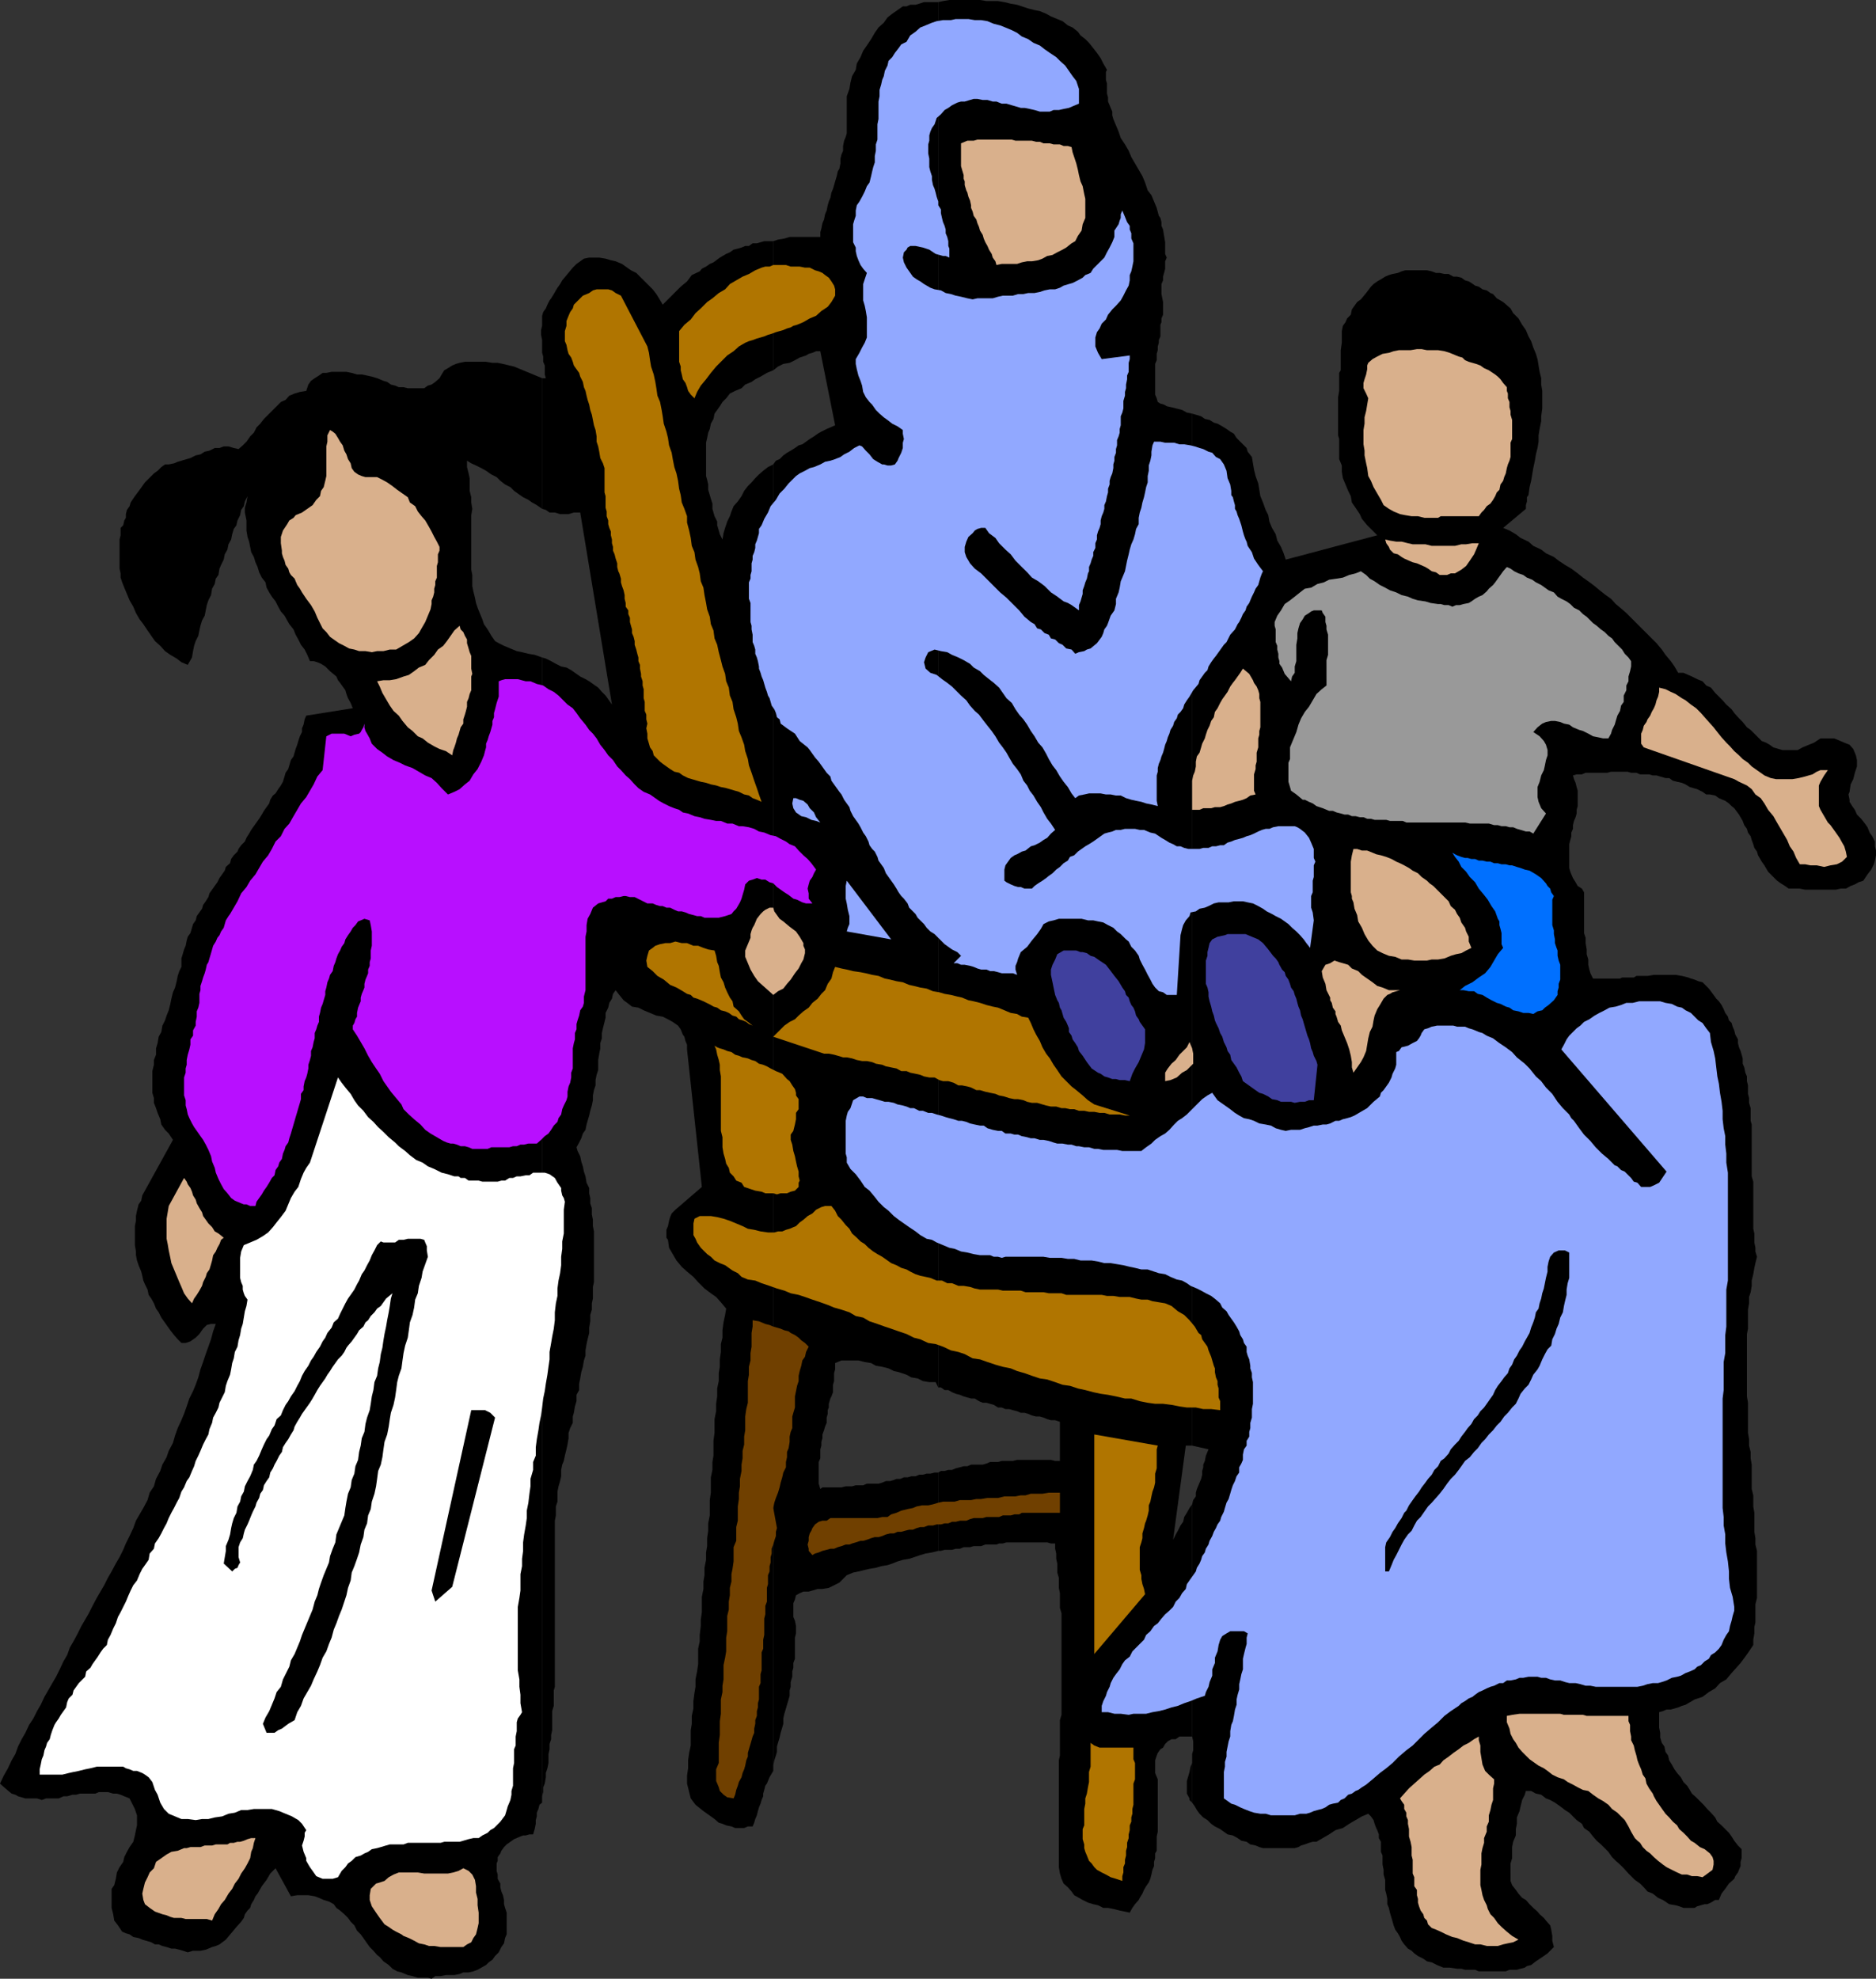 <svg xmlns="http://www.w3.org/2000/svg" width="354.703" height="374.098"><rect width="100%" height="100%" fill="#333333" stroke="none"/><path d="M225.402 333.3v7.5l.5.7.399.7.5.698.699.7.8.5.7.703.703.5 1 .5 1.399 1 1 .199.898.5.703.5 1 .2.7.5 1 .198.699.301.699.2h6l.699-.2.5-.3.703-.2.797-.3.703-.2h.7l2.398-1.398L252.5 346l1.402-.402 1.2-.797 1.199-.703 1.199-.7 1.203-.5.5.5.5.7.2.703.3.797.2.402.3.8v.7l.399.7v1.898l.3.703v1.699l.2 1v.898l.3 1v1.903l.2.699.199 1v1l.3.7.2.898.3 1 .2.703.199.699.3.8.5.7.403.7.297.698.5.7.703.8.7.403.5.5.699.5 1 .5.699.5.902.199 1 .5 1.2.5h1.199l1.398.2h.8l.7.198h1.902l.7.301h5.101l.7-.3h1.398l.699-.2.8-.199.403-.3.797-.2.902-.7 1.2-.8 1-.7 1.199-1.202-.301-1.2V366l-.2-1.2-.198-.8-.801-.902-.399-.5-.8-.7-.399-.5-.8-.699-.7-.699-.703-.8-.7-.4-.698-.8-.5-.7-.7-.902-.3-.8V352.3l.3-1v-2.102l.2-1 .5-1.199v-1.2l.199-1v-1.202l.5-1.2.199-.898.3-1.2.5-1 .2-.702h1l.902.5 1 .203.899.699.8.3.899.5 1 .7.902.7.801.5 1.399 1.398 1 .703.398.797 1 .703.703.898.7.801.8.7 1.399 1.398.699 1 .699.703.8.699.7.7.902 1 1.2 1.198 1 .7.699.703.699.797 1 .402 1 .8.902.4 1.2.8 1.199.2.699.198.8.301h2.102l.5-.3 1.399-.399h.5l.699-.3.8-.5h.7l.5-1.2.703-.902.7-1 1-.899.199-.5.5-.699.199-.5.3-.7v-.8l.2-.7v-1.702l-.7-.7-.699-.898-.5-.8-.5-.7-1.402-1.402-.797-.7-.402-.8-.801-.899-.7-.699-.698-.8-1.399-1.4-.8-.702-.403-.7-.5-.8-.7-.7-.5-.898-.698-.8-.5-.7-.5-.902-.5-.797-.2-.903-.5-.699-.199-1-.5-.699-.3-1v-.902l-.2-1v-2.899l.7-.199.699-.3h.8l1.399-.4.699-.3.703-.2.5-.3 1.2-.7 1.5-.5 1.199-.902 1.199-.699.902-1 1.2-.699 1-1.2.898-1 .8-.902.899-1.199.703-1L331.5 311v-1l.203-1.2v-1.202l.2-.899v-3.398l.3-1.203v-8.899l-.3-1.199v-1.2l-.2-1.202V286l-.203-1.2v-2.1l-.297-1.2v-4.602L331 275.7v-1.2l-.297-1.2v-1.202l-.203-1.2V265.2l-.2-1.199v-11.8l.2-1v-3.602l.203-1.2V245.2l.297-.898.203-1.203v-1l.297-1.2.203-1.199.2-.898.3-1.203-.3-1v-.7l-.2-1V233.2l-.203-.898v-8.903l-.297-1v-9.8l-.203-.7V209.5l-.297-1v-.902l-.203-.797v-1.602l-.2-.8v-.899l-.3-.7-.2-1-.3-.702v-1l-.398-1.399-.301-.699-.2-.8v-.7l-.5-.902-.199-.797-.3-.703-.2-.7-.5-.5-.199-.699-.5-.699-.3-.7-.403-.8-.5-.7-.5-.5-.5-.702-.898-1.2-1.2-1.199-.8-.199-.7-.3-.699-.2-.5-.2-1.203-.3-1.2-.2h-4.097l-1.203.2h-2.098l-.5.3h-2.199l-.402.2h-5.098l-.5-1-.203-.7-.2-.902v-1l-.3-1v-.898l-.2-1.2v-1l-.3-.902V168.7l-.398-.699-.801-.5-.399-.7-.5-.8-.3-.7-.2-.5-.199-.702v-4.5l.2-.797.199-.703v-.7l.3-.699v-.7l.2-.8.3-.7.2-.7v-.702l.199-.7V149.5l-.2-.7-.199-.8-.3-.7-.2-.702.7-.2h1l.699-.3h4.101l.7-.2h3.101l.7.2h1l.699.3h1.699l.699.2h.703l.7.203 1 .297h.699l.699.5.8.203.899.199.703.3.797.5.703.2.7.2 1 .5.699.5h.699l1 .198.699.5.703.301.5.2.7.5.5.5.5.402.898 1.199.699 1.2.3.8.5.7.2.698.5.7.203.703.297.797.203.703.5.699.2.7.3.5.399.698.5.7.699 1.203L336 166.5l.703.5.797.5.703.5h2.098l1 .2h5.8l.899-.2h1l.902-.5.801-.3.7-.4.898-.3.8-1.2.7-.902.5-1 .199-.699.203-1v-.898L354.5 160v-.902l-.5-1-.5-.7-.398-1-.5-.699-.7-.898-.8-.801-.399-.902-.5-.7-.5-.8v-.399l-.203-1 .203-.5.2-1.398.5-1 .3-1.203.399-1.2V143.7l-.2-.898-.5-1.203-.699-.797-1-.403-.703-.3-1.2-.5h-2.597l-1.203.8-1 .403-1.2.5-.898.5H337l-.7-.203-1-.297-.698-.5-.7-.403-.8-.3-1.399-1.399-.703-.7-.7-.5-.8-1-.7-.7-.898-1-.5-.702-1-.899-.699-.8-.703-.7-.7-.699-.8-1-.898-.402-.7-.797-1-.403-1-.5-.699-.3-.902-.399h-1l-.7-1.199-.699-1-1-1.2-.699-1-1-1.202-.902-.899-4.801-4.8-.797-.7-1.203-1-.898-1-1-.699-.899-.7-1.203-1-1.2-.902-1-.699-1-.8-1.198-.899-1.2-.7-1.199-.8-.902-.7-1.5-.702-.899-.7-1.5-.699-.902-.8-1.5-.7-.898-.699-1.2-.7-1.199-.5 4.297-3.6v-.7l.203-.7V94l.297-.402.203-1.5.297-1.2.203-1.199.2-1.199.3-1.402.2-1.2.3-1.199.2-1.199v-1.2l.199-1.202.3-1.5v-.899l.2-1.5v-3.3l-.2-1.2V71.5l-.3-1.2-.2-1.202-.199-1.2-.3-1-.5-1.199-.403-1.199-.5-.902-.5-1.2-.7-1-.698-1.199-1-1-.5-.898-1.399-1.203-1.203-.7-.7-.8-.5-.2-.698-.5-.801-.199-.7-.5-.699-.199-.699-.5-.5-.3L277 53l-.7-.5-.8-.2h-.7l-.898-.5h-.8l-.899-.202h-.703l-.797-.297-.902-.203h-4.098L265 51.3l-.7.297-1 .203-.698.199-.7.3-.8.5-.7.4-.699.5-.5.5-.902 1.198-1 1.2-.7.5-.5.703-.5.699-.199 1-.699.7-.3.698-.5.7-.2 1V64.8l-.203 1.398V70l-.297.5v3.398l-.203 1.2V82.3l.203.699v3.8l.5 1.2v1.2l.2 1.198.5 1.2.5 1.203.5 1 .199 1.199.699 1 .8 1.2.399.898 1 1.203.703.699 1.2 1.2-17.301 4.6-.399-1.202-.5-1.2-.703-1.199-.297-1.199-.703-1.2-.5-1.202-.2-1.2-.5-1-.5-1.398-.5-1.2-.198-1.202-.2-1.2-.5-1.398-.3-1.2-.2-1.202-.199-1.2-.8-1-.2-.699L235 84l-1.2-1.2-.5-.8-.698-.402-.7-.5-.8-.5-.899-.5-.703-.2-.797-.5-.902-.199-.7-.5-1-.3-.699-.2v195.102l3.098.699-.5 1.2-.2 1-.3.698v.5l-.2.7v.703l-.198.797-.301.703-.2.5-.3.699-.2.7v.698l-.5.7-.199.8v43.903l.2.898v1.7l-.2.699v1.703"/><path d="M225.402 273.3V78.2l-1-.2-.902-.5-1.2-.3-.8-.2-.898-.2-.5-.3-.7-.2-.5-.3-.199-.7-.3-.702V68.8l.3-.703v-1.2l.2-.699V65.5l.199-.7v-.5l.3-.702v-2.2l.2-.5V60.2l.3-.699v-2.402l-.3-1.5V53.7l.3-.699v-.7l.2-.702.199-.797v-1.403l.3-.699-.3-.699v-2.2l-.2-1.202-.199-1.2-.3-.699V42l-.2-.8-.3-.4-.399-1.5-.5-1.202-.5-1.2L217 36l-.5-1.5-.5-1.2-.7-1.202-1.398-2.399-.5-1.199-.699-1.2-.8-1.202-.403-1.2-.5-1.199-.297-.699-.203-.5-.2-.7v-.702l-.3-.7-.2-.5-.3-.699v-.8l-.2-.7v-1.898l-.198-.703v-1.5l.199-.399-.7-1.199-.5-1-.699-1-.699-.902-.8-1-.7-.7-.902-.699-.5-.699-1-.8-.899-.4-1-.8-1-.402-1.199-.5-.902-.5-1.2-.5-1-.2-1.199-.3-1.199-.399-.902-.3-1.2-.2-1.199-.3-1.199-.2H186.5L185.3 0h-5.8l-1.2.2-.898.198v261.903h.5l.7.5h.699l.699.398.703.301.797.2.703.3 1.399.398h.699l.8.5.7.301h.699l.703.2.7.199.8.5h.7l.699.3h.699l.699.2.8.203.7.297h.703l.7.203.699.297.8.203h.7l.699.199.699.3.703.2h.797l.902.3v7.4h-.902l-.797-.2h-6.402l-.801.2h-2.098l-.699.198h-1.5l-.703.301-.7.2h-2.198l-.7.3h-.699l-.703.2-.797.199-.703.3h-.7l-.698.2h-.7l-.5.3V293.2h.5l.7-.199H180l.703-.2h.797l.703-.3h1.2l.699-.2h1.398l.8-.3h2.102l.5-.2h.7l.699-.202H198l.703.203h.797v1l.203.898v1l.2.899v1.703l.3 1v1.898l.2 1v2.8l.3 1v19.2l-.3 1v6.698l-.2.903V353l.2 1.2.3 1 .399.898.8.703.7.797.5.703.898.5.703.398 1 .5 1 .301.899.2 1 .5h.898l1 .198 1.203.301 1 .2.899.199.5-.899.5-.699.699-.8.199-.4.5-.8.3-.7.403-.702.5-.7.297-.699.203-.8.2-.899.3-.7v-.8l.2-.7v-.902l.3-.5V347.2l.2-.898v-9.903l-.5-1.199v-2.398l.3-.903.2-.5.5-.699.5-.3.398-.7.5-.5.699-.398h.8l.7-.5h2.402v-43.903l-.5.7-.5.902-.5.8-.199.9-.5.698-.5 1-.402.7-.5 1 2.402-17.797h1.2m-.001 67.498v-7.5l-.3.7-.2 1-.199.7-.3 1v2.398l.5.902v.3l.5.5"/><path d="M177.402 262.3V.399h-2.699l-.902.301-.7.2h-1l-.699.3h-.699l-2 1.399-.902.703-.7 1-1 .898-.699 1-.699 1.2-.8 1.199-.7 1-.5 1.203L162 12l-.2 1.2-.698 1.198-.301 1.2-.2 1.203-.5 1.398v7l-.199.7-.3.699-.2 1v.902l-.3.7-.2.8v.898l-.199 1-.3.5-.2.903-.3 1-.2.699-.203.7-.297.698-.203 1-.297.7-.203.703-.2 1-.3.699-.2 1-.3.7-.2 1-.198.698v.903H149.3l-1 .297-1.2.203-.898.297V70l.899-.7 1-.5 1.199-.202 1-.5.902-.5 1.2-.399.5-.3.699-.2.699-.3h.8l2.801 14-.902.402-.7.297-1 .5-.698.402-.7.5-.8.5-1.399 1-.703.2-.7.5-.8.5-.7.398-.698.5-.7.703-.699.297-.5.703v247-1l.2-1 .3-.903.2-.699v-1l.199-.699.3-1 .2-.902.3-1 .2-.7v-1l.199-.898.3-1 .2-.7.3-1 .2-.702v-1l.199-.7V318l.3-1v-1l.2-.7v-.902l.3-.8v-4l.2-.797v-1.403l-.2-1-.3-.699v-2.601l.3-.7.2-.8.703-.399.7-.3h1l.699-.2 1-.3h.898l1.203-.2 2-1 1.399-1.398 1.199-.5 1-.203 1.199-.297.902-.203 1.2-.2 1-.3 1.199-.2.902-.3 1-.399 1-.3 1.2-.2.898-.3L174 294l1-.3 1.203-.2 1.2-.3v-14.802h-.7l-.8.2h-.7l-.703.203h-.7l-.698.297h-.801l-.7.203h-.699l-.699.297h-.703l-.5.203-.7.199h-.8l-.7.3-.698.2h-2.2l-.699.3h-1.402l-.7.2h-1.199l-.8.2H155.5l-.398.3-.301-1v-4.102l.3-.699V274l.2-.7v-.702l.199-.7v-.699l.3-.8.2-.7.3-.699v-1l.2-.7v-.702l.203-.5v-.7l.297-1 .203-.398.297-.8v-1.4l.203-.702v-1.5l.2-.7V257.7l1.199-.5h3.199l1.199.301 1.203.2.899.5 1.199.198 1.199.301 1 .5.902.2 1.5.5.899.5 1.199.199 1 .5 1.203.203h1.2l.5 1"/><path d="M146.203 70V45.598H144.5l-.7.203-.698.199h-.801l-.7.5h-.699l-.699.3-.703.2-.797.2-.703.5-.7.3-1.198.7-1.2.898-.699.3-.703.5-.797.403-.402.5-1.5.699-.899 1.2-1.199 1-1.203 1.198-2.2 2.2-.698-1.2-.5-.8-.7-.899L121.703 53l-.703-.7-.7-.702-1-.5-1-.7-.698-.5-1.2-.5-.902-.199-1-.3-1.2-.2h-1.898l-1 .2-.699.5-.703.5-.7.699-1 1.203-1 1.199-.398.7-.5.698-.3.5-.399.7-.5.8-.3.403-.403.797-.297.703-.5.699-.203.7v1.898l-.2.8v.903l.2 1v2.398l.203.7v1l.297.699V70.8l.203.699h-.703v24.7l.703.198.7.5h1l1 .301h1.597l1-.3h1.203l6 36.3-.703-1-.5-.699-.7-.7-.698-.8-1-.7-.7-.5-.699-.402-1-.5-1-.699-.703-.5-.898-.5-1-.199-1-.5-.899-.5-1-.5-.703-.2v216.5-1.202l.203-.797v-.903l.297-.699.203-1.199v-.8l.297-.9.203-1v-1.702l.2-.899v-1l.3-.898v-.8l.2-.902V323.5l.3-1v-2.902l.2-.7V287.5l.199-1v-1.7l.3-.902V282l.2-1 .3-1 .2-.902v-1.2l.199-1 .3-.699.2-1 .3-1.199.2-.902.199-1.2v-1l.3-.898.5-1v-1.2l.2-.702.203-1.2.297-1V263.7l.5-.898v-1.203l.203-1 .2-1.2.3-1 .2-1.199.3-.898v-1l.2-1.203.199-.899.3-1.199v-1l.2-1.2v-1.202l.3-1v-1.2l.2-.898v-2.2l.199-.902v-9.597l-.2-1v-1.203l-.199-1v-1.2l-.3-.898v-1l-.2-.902v-1l-.5-1-.199-1.2-.3-.898-.2-1-.3-.902-.2-1-.5-1-.203-.7.5-.898.402-.8.301-.9.5-.702.2-1 .199-.7.3-1 .2-.898.3-1 .2-1v-.902l.199-1 .3-.899v-1l.2-1 .3-.898v-1.903l.2-1.199.199-1v-1l.3-.898v-1l.2-.903.3-1.199.2-.8v-.899l.5-1 .203-.902.5-.797.2-.903.5-.699.699.899.8 1 .7.5.898.703 1.203.199 1 .5 2.399 1 1.199.2 1 .5.902.5 1 .698.5.7.399 1 .3.402.2.8.3.7v.898l2.801 26-5 4.301-.703.7-.297.699-.203.703-.2 1-.3.699v1.5l.3.398.2 1.5.703 1.2.7 1.203 1 1.199 1 .898 1.199 1 .898 1 1.203 1.2 1.2.902 1 .7.898 1 1 1.198-.2 1.2-.3 1.402-.2 1.5v1.398l-.3 1.2v1.5l-.2 1.402v1.398l-.199 1.2v1.5l-.3 1.402v1.5l-.2 1.398v1.403l-.3 1.5v2.597l-.2 1.5v2.801l-.199 1.2v1.5l-.3 1.402v2.898l-.2 1.399v2.902l-.3 1.5v1.398l-.2 1.403v1.5l-.203 1.199v1.398l-.297 1.5v1.403L133 299v1.398l-.297 1.5v2.903l-.203 1.398v1.2l-.2 1.699v1.203l-.3 1.398v2.899l-.2 1.402-.3 1.5v1.398l-.2 1.2-.198 1.5V323l-.301 1.398v1.5l-.2 1.2V330l-.3 1.398-.2 1.403v1.5l-.199 1.398v1.5l.7 2.801.898 1.2 1.5 1.198.703.5 1.399 1 .8.7.7.203.699.297 1 .203.699.297h1.703l.7-.297h.898l.3-.703.2-.7.3-.699.2-.8.199-.7.3-.699.2-.7.3-.702v-.5l.2-.7.203-.8.297-.399.5-1.199.703-1.2v-247l-1 .5-.902.7-.801.7-.7.698-.698.801-.7.7-.699.902-.5 1-.703 1-.797.898-.402 1-.301.899-.5 1-.398 1.203-.301 1-.2 1.199-.5-1-.199-.7-.3-1v-.702l-.5-1-.399-1.399v-1l-.3-.898-.2-.703-.3-1v-1l-.2-.899L133.5 90v-6.3l.203-.9.2-1 .3-.702.2-1 .5-.899.199-1 1-1.398.5-.801.699-.7.699-.902 1-.5 1.203-.5.7-.699 1.199-.5.699-.5 1-.5L145 70.5l1.203-.5"/><path d="M102.5 96.2V71.5l-5.297-2.2-.902-.202-1.2-.297-1-.203h-1l-1.199-.2h-4l-1 .2-.699.203-.703.297-.797.5L84 70l-.5.8-.398.7-.801.7-.7.5-.699.198-.699.5h-3.101L76.3 73.2h-.899l-.699-.3-.8-.2-.7-.5-.702-.2-.7-.3-.5-.2-1-.3-.898-.2-1-.2H67.5l-1-.3-1-.2h-2.797l-1 .2H61l-.7.5-.8.5-.7.5-.5.7-.398 1.198-1.199.2-1 .3-1 .403-.703.797-.898.402-3.2 3.2-.699.898-.703.703-.5 1-.7.699-.698 1-.7.7-.8.698-.899-.199-1-.3h-.902l-.801.3h-.898l-1 .5-.899.2-.8.5-.903.199-1 .5-.7.203-1 .297-.698.203-.7.297-1 .203h-.699l-.703.5-.7.699-.698.5-1.7 1.7-1 1.398L25.5 93.8l-.797 1.2-.203.7-.5.698-.2.801v.7l-.3.5-.2.902-.5.5v1.398l-.198.801v5.5l.199.898v.801l.3.899.399 1 .5 1.203.5 1.199.703 1.2.5 1.198.7 1.2.699.902.8 1.2 1.399 2 1 .898.902 1 1 .703 1.2.699.898.7 1.199.5.8-1.4.2-1.202.203-1 .297-.899.5-1 .203-1 .2-.898.3-1 .5-.903.399-2 .3-.898.5-1 .2-1.2.5-.902.199-1 .5-.699.199-1.199.3-.7.5-1 .2-1 .5-.902.203-1 .5-.898.2-1 .3-1 .5-.7.2-.902.5-1 .199-1 .5-.699.199-.898.5-1L46.6 95l-.3 1v.898l.3 1.5v1.903l.2 1.199.3.898.399 2 .5.903.3 1 .403.898.297 1 .5 1 .703.899.2 1 .5.902.5.8.699.9.5 1 .5.898.699.8.5.903.402.699.797 1 .402 1 .5.898.5 1 .7.903.5 1 .5 1.199h.699l.699.2.703.3.797.5.902.898 1.2 1 .3.7.399.5.5.703.5.699.199.7.3.8.5.898.403 1-8.8 1.403-.301.699-.2 1-.3.7v.698l-.399.801-.3.899-.2.703-.3.797-.2.703-.203.699-.5.7-.297 1-.203.698-.5.7-.2.703-.3 1-.398.699-.5.7-.5.8-.5.398-.5.801-.2.7-.5.699-.5.703-.402.699-.5.8-1.5 2.098-.398.7-.5.8-.301.7-.7.703-.5.699-.199.5-.699.7-.5.698-.203.801-.797.7-.203.699-.5.703-.5.699-.398.8-1.5 2.098-.2.7-.5.8-.5.7-.199.703-1 1.398L37 174l-.5.7-.2.698-.3 1-.5.7-.2.703-.198 1-.301.699-.2.7-.3 1v1.6l-.399.798-.3.902-.2 1-.3 1.2-.399.898-.3 1.203-.2 1-.3 1.199-.403 1-.297.898-.5 1-.203 1.2-.5.902-.2 1.2-.3 1v1.198l-.398 1v.903L28.8 202.5v4.098l.3 1v.902l.399 1 .3.898.5 1.2.2 1 .703 1 .7.703.8 1.199-5.3 9.598-.5.902-.2 1-.5.7-.3 1.198-.2 1v.903l-.203 1v3.597l.203 1.2v.703l.2 1 .3.898.5 1.2.2.8.199.899.3.703.5 1 .2 1 .5.699.5.898.398 1 .5.7.5 1 .5.703.703 1 .5.699.7.898.699.801.699.7h.8l.899-.301 1-.7.703-.699.7-1 .699-.699.8-.2h.899l-.5 1.4-.399 1.5-.5 1.398-.5 1.402-.5 1.5-.5 1.398-.402 1.5-.5 1.403-.5 1.199-.7 1.398-.5 1.5-.5 1.403-.5 1.199-.698 1.5-.5 1.398-.399 1.403-.8 1.5-.403 1.199-.797 1.398-.402 1.2-.801 1.5-.398 1.402-.801 1.2-.399 1.398-.8 1.5-.7 1.203-.699 1.199-.5 1.398-.703 1.5-.7 1.403-.5 1.199-.698 1.398-.7 1.2-.8 1.5-.7 1.203-.699 1.398-.703 1.2-.7 1.199-.8 1.5-.7 1.402-1.398 2.398-.699 1.403-.8 1.5-.7 1.199-.5 1.398-.703 1.2-.7 1.5-.698 1.402-.7 1.2-.8 1.398-.7 1.203-.699 1.5L7 323.5l-.7 1.398-.8 1.2-.7 1.5-.698 1.203-.7 1.398-.5 1.399-.699 1.203-.703 1.5-.797 1.398L0 337.2l1 .899 1.203 1 .7.203.5.297.699.203.699.199H7l.902.3.801-.3h2.399l.898-.402h.703l1-.297h.7l.699-.203H18l.703-.297h1.7l1 .297h.699l.699.203.699.297 1 .402 1 2 .402 1.2v1.898l-.199.902-.203 1-.297 1.2-.703 1-.5.898-.5 1-.2.902-.698 1-.5 1-.2 1.2-.3 1.198-.5.7v3.601l.3 1.2.2 1.199.699.902.8 1.2.7.3.699.2.703.5 1 .198.7.301.699.2 1 .3.699.399H30l.703.3.797.2.902.3h.7l.8.2.7.203.898.297 1-.297h1.402l1-.203.5-.2.7-.3.699-.2.699-.3 1.203-.899 2-2.398.899-1 .5-.703.199-.7.5-.699.5-.5.199-.699.5-.8.3-.7.403-.5.797-1.402.902-1.2.7-1.199 1-1L55 358.5l1.203-.2h2.098l1.199.2.8.3.903.4 1 .3.899.5.5.7.699.5.8.698.7.7.5.703L67 364l.5 1 .703.7.5.698.7 1 .5.7.699.703.699.797.5.402.699.8 1 .7.703.7.899.5.8.198 1.2.5.898.2 1 .3h1.902l.7.2.699-.5h1l1-.2h1.601l1-.199.7-.3h1l.898-.2.8-.3.7-.399.902-.5.5-.5.7-.5.5-.7.699-.702.5-1 .5-.7.199-1 .3-.699v-4.101l-.3-.899-.2-.699v-.8l-.198-.9-.301-.702-.2-.797v-.703l-.5-.899v-.8l-.199-.7v-1.398l.2-.5v-.703l.5-.7.199-.5.5-.699.5-.5.699-.5.703-.5 1.2-.5.5-.199h.5l.699-.2h.699l.3-1 .2-1v-.702l.199-.7v-.699l.3-.699.2-.8.5-.4V124.3l-1.398-.5-1.2-.202-1.199-.297-1-.203-1.203-.5-1.2-.5-1-.5-.698-.399-.7-1-.699-1.199-.703-1-.297-.902-.5-1.2-.402-1L90 114l-.2-1-.3-1.2-.2-1v-2.1l-.198-1V97.397L89.3 96.2l-.2-1.2v-1l-.3-1.2v-2.402l-.2-.898-.3-1.2v-1.202l.8.5.9.402 1 .5.902.5 1 .7 1 .5.7.698.898.7 1 .5.703.703.7.5 1 .699 1 .5.699.5.898.5 1 .7"/><path fill="#91a8ff" d="M204 16.8v2.798l-1.2.5-.698.3-1 .2-.899.203h-1l-.703.297h-1.898l-1-.297-.899-.203-1-.2H193l-1-.3-.7-.2-1-.3h-.898l-1-.399h-.699l-1-.3h-.902l-1-.2h-.7l-.699.2-1 .3h-.699l-.703.2-1 .5-.7.5-.698.402-.7.797-.8.703-.399 1.199-.5.7-.3.698-.2.7v1l-.203.703V29l.203 1v1.598l.2.8.3.903V34l.2 1 .3.7.2.698.199.801.3.899v.703l.5.797v.703l.2.898.199.801.3.7.2.698v.7l.3.703.2.797v.902l.199.5v1.7l-.7-.302h-.5L176.903 48l-1.199-.8-1.203-.4-1.398-.3h-1l-.5.3-.2.4-.5.5-.199 1 .2.898.5 1 .5.703.699 1 .699.5.699.398.703.5 1.2.7.8.3 1.2.2.898.5 1 .199.902.3 1 .2 1.2.3 1 .2.898-.2h2.902l1-.3.899-.2h1.898l1-.3h1l.902-.2h1.2l1-.199.898-.3 1-.2h1l.902-.3.7-.399 1-.3.699-.2 1-.5.902-.5.5-.5 1-.402.5-.797.7-.703 1.398-1.399.5-1 .5-.898.5-1 .402-1v-1.203l.797-1.2.203-.699.2-.5V40.5l.3-.7.2.5.3.7.399 1 .5.7v.698l.3.7v1l.399.902v3.398l-.2 1-.199.903-.3.699v1l-.2 1-.5.898-.5 1-.5.903-.902 1-.7.699-.8 1-.398.898-.801.801-.399.899-.5.703-.3 1V65.5l.5 1.2.699 1.198 5.3-.699v.7l-.199.699V70.3l-.3.699v.7l-.2 1v.698l-.199.7v.703l-.3 1v1.398l-.2.801-.3.7v1.698l-.2.7v.703l-.203.699-.297.7v1l-.203.698v.7l-.297.8v.7l-.203.703v.699l-.2 1-.3.7-.2.698v.7l-.3.8v.7l-.2.703-.198 1-.301.699v.7l-.2.698-.3.7-.2.8v.7l-.199.703-.3.699-.2.7v.8l-.3.7v.898l-.399.8v.7l-.3.703-.2.699-.3.7v.8l-.2.398-.203 1-.297.7-.203.703-.297.797v.703l-.203.699-.2.7-.3.698v1l-1.398-1-.7-.398-.8-.3-1.2-.9-1.199-.8-1.203-1.2-1.2-.902-1.198-.699-.899-1L193 107l-1-1-.898-1.2-1-.902-1.2-1.199-.699-1-1.203-.898-.7-1h-.8l-.7.199-.5.3-.398.5-.8.7-.399.898-.3 1v1l.3.903.7 1.199.898 1 1.199.898 1.203 1.2 1.2 1.203 1.199 1.199 1.199 1 1.199 1.2 1.203 1.198 1 1.2 1.2 1 .699.402.5.8.699.2.699.7.8.3.403.7.797.198.703.7.7.3.699.7 1 .203.699.797.699-.297 1-.203.5-.297.703-.203 1.2-1 .898-1.2.3-.699.2-.699.5-.7.199-.5.5-1.402.703-1L211 114.2v-1l.5-1.199.203-.902.2-1.2.3-.699.5-1.199.399-2 .3-1.2.2-.902.3-1 .399-.898.3-1 .2-1 .5-.902v-1.2l.199-1 .3-.898.2-1 .3-1 .2-.902.203-1L217 91.2V90l.203-1v-1l.297-.902.203-1v-.7l.2-1.199.3-.699h1.2l.898.2H222l1 .3h.902l1.2.2.8.198.899.301.699.2 1 .5.703.199.7.8.8.403.7 1 .5 1.199.199 1.398.5 1.2.199 1.203v.797l.3.402.2.8.199.7v.7l.3.5.2.698.3.7.403 1.203.297 1.199.203.7.297.8.203.398.2.801.8 1.2.399 1.199.8 1.203.899 1.199-.2.398-.3.801-.399 1.399-.5.703-.3.699-.399.8-.3.7-.2.5-.5.7-.203.698-.5.7-.297.703-.402.797L234 118l-.5 1-.898 1-.7 1.398-.5.5-.5.7-.5.703-.5.699-.402.5-.5.7-.5.8-.2.7-.5.5-1 1.398-.198.703-1 1.199-.7 1.2-.5.698-.5.801-.199.7-.5.699-.5.5-.203.703-.5.699-.2.7-.5.8-.198.7-.301.698-.2.7-.3.703-.2.797-.199.703-.3.699-.2.7-.3.698-.2.801v.7l-.199.699v4.8l.2 1-1.2-.3-1-.2-.902-.3-1-.2-.899-.199-1-.3-1-.5H211l-1-.2h-.898l-1-.199h-2.2l-.902.2-1 .198-.7.5-.698-.898-.7-1.2-.8-1-.7-1-.699-1.202-.703-.899-.7-1.199-.5-1-.698-1.2-.801-.902-.7-1.199-.699-1-.699-1.199-.703-1-.797-.902-.703-1-.7-1.2-1-.898-1.398-2-1-.902-.902-.7-1-.8-.7-.7-1.198-.699-.7-.699-1.199-.7-1-.5-1.203-.5-.898-.5-1.2-.202-1.199-.297-1.203.5-.5 1-.297.898.297 1.2.902.8 1.2.399 1 .8 1 .7.898.703 1 1 .703.699 1 .898.7 1 .898 1 .8.7.899 1.203.703.898.797 1 .703 1 .7 1.2.699.902.699 1 .5.898.699 1.2.8 1 .7 1 .5 1.199.703.902.5 1 .7.898.699 1.2.699 1 .5 1L198 154.8l.703.898.797 1.2-.797.699-.703.8-.7.403-.698.5-1 .5-.7.199-1 .8-.699.2-.902.5-.5.2-.7.5-1 1.398-.199.8v2.102l.399.3.8.4.7.3.699.2h.5l.703.3h1.399l.5-.5.699-.5.8-.5.7-.5.5-.402.699-.5.703-.7.7-.5.699-.699.8-.5.399-.699.8-.3.7-.7.699-.5.703-.5.7-.402.8-.5 2.098-1.5.699-.2.8-.199.7-.3h.902l.801-.2h1.899l.898.2h.8l1.2.5.902.199 1.2.8.699.403.8.5.7.297.699.402h.703l.7.3.8.2h2.098l.699-.2h1l.703-.3h.7l.8-.2h.7l.699-.5.699-.202.699-.297.8-.203.7-.2.703-.3.7-.2.699-.3.8-.399.7-.3.699-.2H240l.703-.3 1-.2h3.098l.5.2.5.3.902.7.797 1 .402.902.5 1.199v1.7l.301.698-.3.7v2.203l-.2.699v2.2l-.3.698v2.2l.3.902.2 1.5-.7 5.2-.703-.9-.5-.702-.7-.797-.698-.703-.801-.7-.7-.699-1.398-1-1-.5-.703-.398-1-.5-.7-.5-.898-.5-1-.5-1-.203-.902-.2h-1.7l-1 .2h-1.898l-.902.203-1 .5-.7.297-1 .203-.698.5-1 .199-.2.7-.699.8-.5.898-.203.7-.297 1.203-.703 11.297h-1.898l-.7-.5-.8-.2-.7-.699-.5-.699-.402-.8-.5-.9-.5-1-.5-.902-.5-1-.2-.699-.698-1-.7-.699-.5-1-.5-.402-1-1-.699-.5-.703-.7-1-.5-.898-.5-1-.199-.899-.199h-1l-1.203-.3h-4.297l-1 .3-.902.2-1 .5-.5.898-.7 1-1 1.203-.898 1.199-1.203 1-.5 1.2-.2.698-.3.7v.703l.3 1-.8-.301h-2.098l-.699-.2-.8-.202h-.7l-.703-.297h-1l-.7-.203-.698-.297-.7-.203-1-.2h-.699l-.703-.3h-.7l1.403-1.399L181 180l-1-.5-1.398-1-1.2-1.2-.699-.702-.8-.5-.7-.7-.5-.699L174 174l-.5-.5-.398-.7-.5-.5-.7-.702-.3-.797-.7-.903-.5-.5-.5-.699-.402-.699-.5-.8-1-1.4-.5-.702-.398-1-1-1.399-.2-.699-.5-1-.5-.5-.5-.7-.199-.702-.5-1-.5-.7-.5-1-.402-.699-1-1.398-.5-1-.2-.703-1-1.399-.5-1-.398-.5-1-1.398-.5-.703-.203-.797-.7-.703-1.5-2.098-.698-.8-1-1.4-.399-.5-1.5-1.202-.902-1.399-1.5-1-1.2-.898-.199-.801-.5-.402-.199-.797-.3-.703-.5-.7-.2-.699-.203-.699-.297-.5-.203-.7-.297-.8-.203-.7-.2-.702-.3-.7-.2-.699-.3-.8V126l-.2-1-.198-.7-.301-.702v-.797l-.2-.703-.3-.7V120l-.2-1v-.7l-.199-.702V114l-.3-.8v-3.102l.3-.7v-.699l.2-.699v-1.5l.199-.7v-.702l.3-.7.2-.8v-.7l.3-.699.399-1.398V100l.5-.7.5-1.202.703-1.2.5-1.199 1-1.199.7-1.2.898-.902.8-1L150.5 90l.703-.5 1-.5.899-.5.8-.2 1.2-.5.898-.5 1-.202.902-.297 1-.403.7-.5 1-.5.898-.699 1-.5.5.2.703.8.7.7.699.902.8.5.899.5h.3l.7.199h.699l.703-.2.5-.702.2-.5.5-1 .3-.899v-1l.2-.699-.2-1v-.7l-1-.702-1-.5-.902-.7-.7-.5-.8-.699-.7-.699-.699-1-.5-.5-.699-.902-.5-1-.203-1.2-.297-.898-.402-1-.301-1.2-.2-1v-.902l.7-1.199.5-1 .5-.898.402-1V60l-.199-1.2-.203-1-.297-1v-3.1l.297-.9.402-1.202-.699-.797-.5-.703-.402-.899-.301-.8-.2-.899v-.7l-.5-1v-3.402l.2-.699.3-.898v-1l.2-1 .5-.703.5-.899.5-1 .402-1 .5-.699.301-1.2.2-.902.199-.8.3-.899V29.5l.2-1v-1.2l.3-.902V23.5l.2-1v-3.3l.199-1V17l.3-1 .2-.902.3-.7.2-1 .5-1L168 11.5l.703-.7.5-.8.7-.902.5-.7 1-.5.699-1.199 1-.699.898-.8 1-.4 1.203-.5.899-.3 1.199-.2h1.5l.902-.202h2.399l1.199.203h1.199l1.203.199 1.2.5 1.199.3 1 .4 1.199.5 1 .5.902.698 1.2.5 1 .7 1.199.5.898.703 1 .699 1.203.8.7.7 1 .898 1.398 2 .699.903.5 1.5"/><path fill="#d9b08c" d="m202.602 27.8.199 1 .3.9.399 1.198.3 1.2.2 1 .3 1.203.403.898.297 1.5.203.899v3.601l-.5 1.2-.203 1.199-.7 1-.5 1-.698.402-1 .8-.7.4-1 .5-.902.5-1 .198-.898.5-.801.301-1.2.2h-.898l-1 .199-.902.3h-2.899l-1 .2-.199-.7-.5-.699L187.5 48l-.5-.8-.297-.7-.402-.7-.301-.702-.2-.7-.5-.8-.198-.7-.301-.699-.2-.699-.5-.7-.199-.8-.3-.7v-.5l-.2-.902-.3-.699-.2-.8-.199-.399-.3-1v-.7l-.2-.5v-.702l-.3-1-.2-.7v-4.3l1.2-.5h1.199l.699-.2h6.5l.699.2h3.102l.8.203h.7l.699.297h1.199l.703.203h1.2l.699.297h.8l.7.203"/><path fill="#b07500" d="m157.902 55.898-.699 1.2-.703.902-1.2.8-1 .9-1.198.5-1.2.698-.699.301-.5.2-.703.199-.5.3-.7.2-.698.3-.7.2-.699.203-.8.297-.7.203-.703.297-.7.203-.698.199-.801.3-.7.2-.699.3-1.199.7-1 .898-1.203.801-.898.899-1.2 1.203-1 1.199-.902 1.2-1 1.198-.7 1.2-.5 1.203-.698-.703-.5-.7-.2-.699-.3-.8-.5-.7-.2-.898-.199-.801v-.7l-.3-.902v-5.8l1-1.2 1.199-1 .898-1.199 1-.898 1.203-1.203 1-.7 1.2-1 1.199-.699.898-1 1.203-.699 1.2-.7 1.199-.5 1.199-.702 1.199-.5.703-.2h.797l.703-.3h2.399l.898.3h1.703l1 .2h.899l1 .5.699.203.699.297.5.402.703.5.5.7.5.8.2.7v1.198M122.402 65.5l.301 1.2.2 1.398.199 1.203.5 1.5.3 1.398.2 1.2.199 1.402.5 1.199.3 1.5.2 1.2.199 1.398.5 1.5.3 1.203.2 1.398.5 1.399.203 1.203.297 1.5.402 1.199.301 1.398.2 1.5.3 1.2.2 1.402.5 1.2.5 1.398V98.8l.398 1.5.3 1.398.2 1.5.5 1.2.199 1.402.5 1.398.3 1.2.2 1.5.5 1.199.203 1.402.297 1.5.203 1.2.5 1.398.2 1.402.5 1.2.199 1.5.5 1.198.3 1.403.399 1.5.3 1.199.5 1.398.2 1.403.5 1.199.199 1.5.5 1.2.203 1.398.5 1.5.297 1.203.203 1.398.5 1.2.5 1.402.2 1.199.5 1.5.199 1.2.5 1.398.5 1.5.5 1.402.398 1.2.5 1.398-.898-.399-.801-.3-.7-.5-.898-.2-1-.5-.703-.199-1-.3-.7-.2-1-.2-.898-.3-1-.2-.902-.3-1-.2-.7-.202-1-.297-.698-.203-1-.5-.7-.5-.902-.2-.797-.5-.703-.5-.7-.5-.5-.398-1.198-1.2-.2-.8-.5-.7-.199-.702-.3-1v-.899l-.2-1 .2-.898-.2-.801v-.902l-.3-.7V132.7l-.2-.699v-1.7l-.203-.702v-.797l-.297-.903v-.5l-.203-1v-.699l-.297-.699v-.7l-.203-.702-.2-.797-.3-.903v-.699l-.2-.8-.3-.7v-.7l-.2-.7-.198-.702v-.797l-.301-.703v-.7l-.5-.699V114l-.2-.8v-.7l-.199-.902-.3-.797-.2-.703v-.7l-.3-1-.2-.398-.199-.8v-.7l-.3-.902-.2-.797-.3-.703v-.7l-.2-.699V102l-.203-.8v-.7l-.297-.7-.203-.702v-.7l-.297-.8v-.899L114.5 96v-2.2l-.2-.702V88.5l-.3-.902-.5-1-.2-1.2-.198-1-.301-.898v-1l-.2-1.2-.3-.902-.399-2-.3-.898-.2-1-.3-.902-.2-.797-.199-.903-.3-.699-.2-1-.5-1-.203-.699-.5-.7-.5-.702-.2-.7-.3-.8-.5-.7-.2-.699-.198-1-.301-.699v-1.902l.3-1v-.899l.399-1 .3-.699.5-.7.2-.702.5-.5 1.203-1.2 1.2-.5.699-.5.699-.199H115l.703.2.7.5 1 .5 5 9.601"/><path fill="#d9b08c" d="M284.902 73.2v.698l.2.5v.903l.3.699v1l.2.7v.698l.3 1V83l-.3.7v2.698l-.2.7-.3.703-.2.699-.199 1-.3.7-.2.698-.5.7-.203 1-.5.5-.297.703-.402.699-.5.7-.7.5-.5.698-.5.5-.5.7h-7.199l-.5.3h-2.601l-1.2-.3h-1.199l-1.199-.2-1-.199-1.203-.5-.898-.5-1-.699-.5-1-.7-1.2-.699-1.202-.5-1.2-.5-.898-.203-1.5-.2-.902-.3-1.5v-.899L257.8 84v-2.7l.2-1.202v-1.2l.3-1.199.2-1.199.203-1.2-.402-.902-.5-1v-1L258 71.7l.3-.898.2-1v-.703l.203-.5.797-.7.902-.5 1-.5 1.2-.199.898-.3 1-.2h2.203l1.2-.199h.898l1 .2h2.101l1.2.198 1 .301 1.199.5.5.2.699.199.5.5.703.3.7.2.699.203.8.297.7.5.898.402 1.203.8.5.4.5.5.5.698.7.801M71.3 90.2l1 .5.903.5 1 .698.899.7 1 .703 1 .699.398 1 1 .7.5 1 .703.898.7.8.699 1.2.5.902.5 1 .5.898.5 1v.7l-.301.703v1.5l-.2.699v2.2l-.3.698v.7l-.2.703V112l-.199.8-.3.7v.7l-.2 1-1 2.398-.699 1.203-.5.898-.902 1-1 .7-1.2.699-1.199.703h-1.199l-1.203.297h-1.2l-1 .203-1.198-.203h-1.2L67 122.8l-1-.203-.898-.5-1-.5-1-.7-.7-.5-.699-.898-.703-.7-1-2-.5-1.202-.7-1.2-.898-1.199-.8-1.199-.399-.7-.5-.702-.3-.7-.2-.5L55 108.7l-.297-.5-.203-.699-.5-.7-.2-.8-.3-.7-.2-.702v-.5l-.198-1.399v-1.2l.398-1.2.8-1.202.403-.7.797-.5.402-.5 1.2-.5 2-1.398.699-1 .699-.7.203-1 .5-.702.297-1.2.203-.898v-5.602l.2-.898v-1.2l.5-1 .5.298.5.402.5.8.398.7.5.7.3 1 .399.698.3.903.5.797.2.902.5.7.703.5.7.3.699.2H71.3m208.302 12.5-.5 1.198-.399.903-.8 1.199-.7 1-.902.7-1.2.698h-.8l-.7.301h-1.398l-.703-.5-.797-.199-.703-.5-.5-.3-.898-.4-.7-.3-.8-.2-.7-.3-.902-.402-.5-.297-.7-.5-.8-.203-.7-.7-.198-.5-.5-.699-.2-.699.899.2 1.199.198h1l1.203.301.899.2h2.398l1.203.3h4.399l1.199-.3h.902l1.2-.2h1.199"/><path fill="#999" d="M308.402 125v1l-.199.898-.3 1v.903l-.403.797v.902l-.5 1v1.2l-.5.698-.2 1-.5.903-.3 1-.2.699-.5 1-.198.7-.5.898h-1l-.899-.2-1-.199-.902-.5-1-.5-.7-.199-1.199-.5-.699-.5-1-.2-.703-.3-1-.2h-.7l-1 .2-.698.3-.899.7-.8.898 1.199.801.8.899.399.703.3 1v1l-.3.898-.2 1-.199.899-.5 1-.3 1.203-.399 1v1.898l.2.899.5 1.203.898 1-2.399 3.797-.699-.399h-.703l-1-.3-.7-.2-.698-.3h-.7l-.699-.2h-.8l-.7-.199h-.703l-1-.3h-3.598l-.902-.2h-11.098l-.699-.3h-2.402l-.7-.2h-2.199l-.699-.2h-.703l-.7-.3h-.698l-.801-.2h-.7l-.699-.3h-.699l-.703-.2-.797-.202-.703-.297h-.7l-1.198-.5-1.2-.403-.699-.5-.703-.3-.797-.399h-.402l-1.2-1-1-.699-.199-.7-.3-1v-3.6l.3-.7v-2.2l.2-.5.5-1.202.5-1.2.398-1.398.5-1.2.703-1.202.797-1 .703-1.2.7-1.199 1-.898.898-.703V124.8l.3-1V120l-.3-1v-.7l-.2-.702v-1l-.5-.7-.199-.5h-1.5l-.5.2-.402.3-.797.5-.402.7-.5.703-.301 1-.2.898v1l-.198 1.2V125l-.301 1v1.2l-.5.698-.2.903-1.199-1.403-.5-1.199-.5-.699v-.5l-.199-.7v-.702l-.203-.797v-.703l-.297-.7V119l-.203-.7v-.702l.5-1.2.703-1 .7-1.199 1-.699.898-.7 1-.8.902-.7 1.2-.202 1.199-.7 1.199-.3 1-.5 1.402-.2 1.2-.199 1.199-.5 1.199-.3 1-.399 1 .7.699.698.902.5 1 .7 1 .5.899.5L264 112l1 .5 1.203.3.899.4 1 .3 1.398.2 1 .3 1.402.2h.5l.7.198h.8l.7.301.699-.3H276l.703-.2 1-.199.5-.3.7-.5.699-.4.699-.3.8-.7.399-.5.8-.702.403-.5 1.5-2.098.7-.8.699.3.699.5.8.398.899.301.703.5 1 .399.7.5 1 .5 1.398 1 1 .402.699.8.703.4 1 .5.7.5.699.698 1 .5.699.7.699.5 1.203 1.203.7.5.8.699.7.5.699.7.699.5.5.698 1.402 1.403.5.797.7.703.5.699"/><path fill="#d9b08c" d="m85.5 142.8-1.2-.8-1.198-.402-1-.5-1.2-.7-1-.8-.902-.399-1-1-.898-.699-1-1.2-.7-1-1-.902-.699-1L73 132.2l-.7-1.2-.5-1.2-.5-1 1.2-.202h1.203l1.2-.2 1.398-.5 1-.3 1-.7.902-.699 1.2-.5.699-.898 1-1 .699-1 1-.703.699-.899.703-1 .7-1 1-.898.199.699.5.5.3.7.399.698v.7l.3 1 .2.703.3.699v2.398l.2 1-.2.5v2.602l-.3.7-.2.8-.3.7v.898l-.2.8-.199.7-.3.902v.8l-.5.7-.399 1.398-.3.7-.2.8-.3.903-.2.5-.203 1m151.902 7.399-1 .198-.699.5-.703.301-.7.2-.8.199-.7.3-.698.2-.7.3-.699.2h-1l-.703.203h-1.5l-.7.297h-1.398v-5.5l.2-1 .3-.7.2-1V144l.199-1 .5-.7.3-1 .2-.702.5-1 .199-.7.3-.898.403-.8.297-.9.5-.702.203-1 .5-.7.5-1 .399-.699 1-1.398.5-1 .5-.703.398-.5 1-1.399.5-.8 1.203 1 .7 1.199.199.5.5.703.3.699.2.7v.8l.199.7v4.8l-.2.7v.698l-.199.7v1.703l-.3 1V144l-.2.7v.698l-.3 1v3.102l.3.7"/><path fill="#b80fff" d="m123.902 150.898.7.5.898.5 1 .5 1 .403.902.297.7.5 1 .203 1.199.5 1 .199.902.3 1.2.2 1 .2h.898l1.199.5h1l1.203.5h.7l1.199.198 1 .301.898.5 1 .2 1.203.5 1 .199.899.5 1 .5.699.5 1 .402.699.8.902.9.801.698.7.801.898 1.2-.399.699-.3.703-.5.699-.2.7-.199.8.2.898v1l.699.903h-1.2l-.699-.203-1-.5-.703-.2-.898-.699-.801-.5-1.399-1-.699-.699-.703-.2-.797-.5H144l-.898-.3-.801.3-.7.2-.699.7-.199 1-.3 1-.2.698-.3.7-.403.703-.297.5-.5.5-.402.5-1.2.398-1.199.301h-2.699l-.703-.3h-.7l-.698-.2-.801-.2-.7-.3-.699-.2h-.699l-.703-.3-.797-.402H126l-.7-.297h-.5l-.698-.203-.7-.297h-1l-1.402-.703-1-.5h-.898l-.801-.2h-.399l-.8.2h-.7l-.699.3H115l-.5.5-1.398.403-1 .797-.5 1.203-.5.898-.2 1.2v1.199l-.199 1v10.101l-.3 1.2v1.199l-.2.703-.5.699-.203 1-.297.898-.203.7v1l-.297.703v1.199l-.203.7-.2 1v3.8l-.3.8v.9l-.2 1-.3.698-.2 1v.903l-.198.699-.5 1-.301.7-.2 1-.5.698-.199.7-.699.703-.5.797-.5.703-.703.5-.7.699-.8.7h-1.598l-.8.198h-.7l-.699.301H97l-.7.2h-3.398l-.699.3h-2.902l-.7-.3-.699-.2h-.8l-.7-.3-.699-.2h-.5L84.5 216l-.7-.3-2.398-1.4-1-.702-.902-1-1.2-1-1-.899-1-1-.398-.898-1-1.203-1-1.2-.699-1-.703-1-.7-1.398-.698-1-.801-1.2-.7-1.202-.699-1.399-.699-1.199-.703-1.2-.797-1.202v-.7l.297-.5.203-.699.297-.5v-.699l.203-1 .2-.5.3-.7v-.702l.2-.7.3-.699.2-.5V186l.199-.8.3-.7.2-.5v-.7l.3-.702v-.7l.2-.699v-1.5l.199-.898v-2.703l-.2-1.2-.199-.898-1-.3-.699.3-.5.2-.5.698-.5.5-.402.7-.5.703-.5.797-.2.703-.5.699-.3.7-.399.698-.3.801-.2.7-.3.699-.2 1-.5.703-.199.699-.3.7-.2 1-.203.698v.7l-.297 1-.203.703-.297.699-.203 1-.2.7v1l-.3.698-.2.7-.3.703v1l-.2.699-.198 1-.301.7v.898l-.2.8-.3.903V202l-.2 1-.199.7-.3.698-.2 1v.7l-.5.703v1l-.199.699-.3 1-.2.7-.3 1-.2.698-.203.7-.297 1-.203.703-.297.898-.203.801-.5.7-.2.698-.3.7-.2 1-.5.703-.198.699-.5.7-.2 1-.5.5-.5.898-.5.8-.5.7-.402.703-1 1.398-.2.801h-1l-.698-.3h-.5l-.5-.2-1.2-.5-.699-.5-.703-.902-.7-.797-.5-.903-.5-1-.5-1.199-.198-.898-.5-1.203-.2-1-.5-1.2-.5-1-.5-.898-.5-.7-.699-1-.5-.702-.402-.7-.5-1-.301-.699-.2-1-.198-.699v-1l-.301-.902v-3.399l.3-.898V202l.2-.7v-.902l.199-1 .3-1 .2-.898v-1l.5-.7v-1l.5-.902v-.699l.203-1v-1l.297-.699.203-.902v-1.7l.2-.699v-.8l.3-.899.2-.7.3-.8.2-.7.199-.902.3-.5.2-.699.3-1 .399-1.398.5-.801.3-.7.399-.5.3-.702.5-.7.2-.699.203-.699.5-.8.297-.4.703-1.202.7-1.2.699-1.5 1-1.199.699-1.199 1-1.2.699-1.202.703-1.2 1-1.199.7-1.199.699-1.402 1-1 .699-1.399.902-1 .797-1.398.703-1.203.7-1.2 1-1.199 1.398-2.398.699-1.5 1-1.203.703-6.399 1-.5h2.399l1.199.5.699-.3.902-.2.301-.3.2-.399.3-.5.2-.7v.7l.199.7.3.5.5.898.399 1 1 1 1 .703.902.699 1.2.7 1.199.5 1 .5 1.398.5 1.203.698 1.2.7 1.199.5 1 .902.898 1 1.203 1.2 1.2-.5 1-.5 1-.9.898-.702.699-1.2.8-1L91 144l.5-1.2.203-.8.2-.7v-.702l.3-.7.2-.699.3-.8.399-1.399v-.7l.3-.702v-.797l.2-.703.3-1.2.399-1.199v-2.898l.5-.203.699-.2h2.402l1.5.403h.899l1.199.5 1.203.297 1 .703 1 .5.899.699 1.699 1.7 1 .698.699.903.703 1 1 1.199.7 1 .699.7.699.898.699 1.203.8 1 .7 1 .902.898.801 1.2.7.699.898 1 .8.703.899 1 .703.699 1 .7 1.2.5 1 .698"/><path fill="#d9b08c" d="M344.203 145.598h1.399l-.7 1-.699 1.203-.3.699v3.898l.3.7.7 1.203.699 1.199.5.5 1 1.398.699 1 .5.903.402.699.297 1 .203 1-.902.898-1 .5-1.2.2-1.199.3-1.402-.3h-1.2l-1-.2h-1l-.698-1.199-.5-1.199-.7-1-.5-1.2-.699-1.202-.703-1.2-.7-1.199-.5-.898-1-1.203-.698-1.2-.7-1-1-.699-.699-1-.902-.699-1.5-.7-.899-.5-17.101-6-.5-.702v-1.899l.3-.699.2-.8.5-.7.199-.5.5-.7.3-.702.403-.7.297-.699.203-.8.297-.7.203-.898V130l1.2.3 1 .5.898.4 1.199.8.703.398 1 .801 1 .7.899.902.699.797.8.902.899 1 .703.898.797 1 .902 1 .7.7.8.902.899.8.699.7 1 .7.703.698.7.5 1 .7.699.5 1.199.5 1 .203h3.101l1.2-.203 1.199-.297.699-.203.703-.2.797-.5.703-.3"/><path fill="#91a8ff" d="m155.102 155.5-.801-.3-.899-.2-1-.5-.902-.2-1-.702-.5-.797-.2-.903.2-1h.5l.703.301.7.2.8.699.399.703.8.797.399.902.8 1"/><path fill="#d9b08c" d="m278.203 179.2-1 .5-.902.5-1 .198-1 .301-1.2.5-1.199.2h-1.199l-.902.199h-2.399l-1.199-.2H265l-1.2-.5-1.198-.199-1.2-.5-1-.5-.902-.898-.797-1-.703-1.203-.5-1.2-.7-1.199-.198-1.199-.5-1.2-.2-1.202-.3-.7v-.5l-.2-.699v-5.8l.2-1.2.3-1.199h.7l.898.3h1l1 .4.703.3.899.2 1 .3 1 .398.898.5.703.301.797.399.902.5.7.5 1 .5.699.703 1 .699.5.5.699.5.703.7 2.2 2.198.398.903.8.699.399.8.5.7.3.898.7 1 .203.7.5 1V178l.5 1.2"/><path fill="#0070ff" d="m293.8 169.398-.3.7v4.8l.3 1v.7l.2 1v.703l.3.898.2.5v1l.203.899.297.8v2.801l-.297.801v.7l-.203.698v.7l-.7 1-1 .902-.698.5-.5.5-.899.2-.8.5-.903-.2h-1l-.898-.3-1-.2-.7-.5-.699-.2-1-.5-.703-.202-1-.5-.898-.5-.801-.5-.899-.2-.699-.5h-1l-1-.199H276l1-.8 1.402-.7 1.2-.898L280.8 184l1-1.2.699-1.202.703-1.2 1-1.199-.3-.699v-2.102l-.2-.8-.203-.7v-.699l-.297-.5-.5-1.398-.703-1-.7-1.203-.698-.899-1-1.199-.7-1.2-1-1-.699-1-.902-.902-.5-1-.7-.898-.5-.8.5.3.399.2.8.3.7.2h.5l.703.198h.7l.699.301h.699l.8.2h.7l.699.3h.703l.7.2h.8l.7.199h.5l.898.3.699.2.8.3.903.2 1.2.703 1 .699.898 1 .3.5.5.5.2.7.5.698"/><path fill="#91a8ff" d="m160.102 176.098.199-.7.3-.699v-1.5l-.3-1.199-.2-1.2-.199-.902V167.5l.2-1 8.398 11.098-8.398-1.5"/><path fill="#d9b08c" d="m151.902 181.398-.402.7-.5 1-.7.902-.8 1.2-.7.8-.698.898-1 .5-.899.7-1-.899-.902-.8-1-.899-.7-1-.699-1.2-.5-1.202-.5-1.2V179.7l1-2.398v-.703l.2-.7.199-.5.3-.5.5-1.199.7-.898.5-.5.402-.301.797-.402h.703l.2.703 1 1.398.699.5 1.199 1 1.199.899.703 1 .7 1.203v.5l.3.699v.7l-.3 1.198"/><path fill="#40409e" d="m249.102 201.3-.7 6.7h-.902l-.797.3h-.902l-1 .2-.7-.2h-1.898l-.703-.3-1-.2-.7-.5-1-.5-.698-.202-1-.7-1.399-1-.703-.5-.297-.898-.402-.7-.5-1-.5-.702-.5-.7-.2-1-.5-.699-.199-.699-.5-1-.3-1-.399-.7-.3-.902-.5-1-.2-.5-.203-.898-.297-.8-.203-.9-.297-1-.203-.902v-.8l-.2-.899-.3-.699v-4.402l.3-.899V180l.2-.8.203-.9.5-.702 1-.5 1.399-.297.5-.203h3.398l1.203.5 1.2.5.898.703 1 1.199.902 1.2.5.5.5.698.2.5.5.903.5.5.199.699.5.7.3.8.2.7.5.698.199.7.3.703.2.797.199.703.3.699.2 1 .3.7.2.698.203.7.297 1 .203.703.297.699.203.7.2 1 .3.698.2.7.5 1 .199.703"/><path fill="#b07500" d="m135.102 179.7.3 1 .2 1.198.3.7.2 1.203.199 1 .5.898.3 1 .399.899.5 1 .5.703.203 1 1 .898.5.801.5.7.7.5.898.698-.7-.3-.5-.399-.699-.3-.699-.2-.5-.5-.703-.199-.7-.5-.698-.3-.801-.2-.7-.5-.699-.2-.5-.3-1.402-.7-1.2-.5-.698-.202-.5-.5-.7-.2-.8-.5-1.2-.699-1.199-.5-1.203-1-1.2-.699-.898-.902-1-.797-.199-1.203.2-.899.3-1 .7-.5.5-.398.898-.301 1-.2h.902l1-.3 1.2.3h1l1.199.5H132l1 .4.902.3 1.2.2"/><path fill="#40409e" d="M216.5 194.598v2.601l-.2 1.2-.5 1.199-.5 1.203-.698 1.199-.5 1-.5 1.398-.899-.199h-1L211 204h-.7l-.8-.3-.7-.2-.698-.5-.5-.2-1.2-.8-.902-1.2-.797-1.202-.703-.899-.2-.699-.5-.8-.5-.7-.198-.7-.5-.702v-.7l-.2-.5-.3-.699-.5-.8-.399-1.399-.3-.5-.2-.902-.3-.5-.2-.5-.203-.5-.297-1.399-.203-1-.297-1.398v-1l.297-.903.5-1 .402-1 1.2-.699h2.398l.8.301h.403l.797.2.703.5.7.198 1 .7 1.199.8.699.903.902 1.199.797 1 .703 1.2.5.698.2.7.5.5.199.703.3.699.399.5.3.7.2.8.5.7.199.5 1 1.398"/><path fill="#d9b08c" d="m264.703 187.2-.703.198-.7.2-.5.3-.5.2-.698.703-.7 1.199-.5.8-.5 1.2-.199.898-.203 1.2-.5 1-.297 1.203-.203 1.199-.2 1.2-.5 1.198-.5.903-1.398 2-.3-1v-1l-.2-1.203-.3-1.2-.399-1.199-1-2.398-.203-.903-.5-.699-.297-1-.203-.5v-.5l-.5-.699-.2-.902-.3-.5v-.5l-.7-1.399-.198-1.199-.5-1.2-.2-1.202.7-1.2.898-.3.8-.5.903.3.7.2 1 .3.699.7 1.199.5.699.703 2 1.398.902.7 1 .3 1.2.5h2.101"/><path fill="#b07500" d="m194.402 192.398.5 1 .5 1.2.5 1 .7 1.203.5 1.199.699 1.2.699.898.703 1.203.7 1 .8 1.199 1.899 1.898.898.7 1.203 1 1 .902 1.2.8 6.699 2.098h-.899l-1-.199h-1.902l-1-.3h-.899l-1-.2h-1L205 210h-1l-.898-.3h-.801l-.899-.2h-.699l-1-.3h-1l-.902-.2-.7-.2-1-.3h-1l-.898-.2-.703-.3-1-.2h-.7l-1-.202-.898-.297-1-.203-.699-.297-1-.203-.902-.2-1-.3h-.7l-1-.5-.699-.2-1-.199h-.699l-.902-.5-1-.3h-1l-.7-.2-.898-.5h-1l-1-.199-.703-.3-.898-.2-1-.2-.7-.3h-1l-.902-.5-1-.2-1-.202-.7-.297-1.198-.203-.7-.297-1-.203H163l-1-.2-.898-.3-1-.2h-.7l-1-.3-.699-.2-1-.199h-.902L146.203 196l.7-.7.699-.702.699-.7 1-.699 1-.5L151 192l.902-.8 1-.7.7-.902 1-.797.699-.903.699-.699.5-1.199.703-1 .297-1.2.402-1 1.2.298 1 .203 1.199.297 1.402.203 1 .199 1.2.3 1.199.2 1.199.5 1 .2 1.199.3 1.203.2 1.2.5.898.198 1.199.301 1.203.2 1.2.5 1.199.199 1 .3 1.199.2 1.199.3.902.2 1.2.5 1 .203 1.199.297 1.199.402 1.203.3 1 .2 2.399 1 1.199.2.902.5 1.2.198"/><path fill="#91a8ff" d="m323.3 195.3.2 1.7.5 1.7.3 1.398.2 1.703.203 1.699.297 1.398.203 1.7.297 1.703.203 1.699v1.598l.2 1.703.3 1.5v1.597l.2 1.7v1.703l.3 1.898v20.399l-.3 1.703v7l-.2 1.597v3.403l-.3 1.699v5.3l-.2 1.598v20.7l.2 1.703v1.597l.3 1.7v1.703l.2 1.699.3 1.7.2 1.898v1.402l.199 1.7.5 1.698.3 1.903v.699l-.3 1-.2.898-.3 1-.2 1-.5.7-.5.902-.402 1-.5.7-.7.698-.8.5-.398.7-.801.5-.7.703-.699.297-.5.5-.902.402-.797.3-.902.5-.7.2-1 .2-1 .5-.898.3-.703.2h-1l-1 .198-.898.301-1 .2h-7.899l-1-.2h-.902l-1-.3-.899-.2h-1.199l-.8-.199-.903-.3h-1l-.898-.2-.801-.3h-.899l-.699-.2H289l-1 .2h-.7l-.698.3-1 .2h-.7l-.699.5h-.703l-1 .5-.7.198-.698.301-.801.399-.7.3-.699.5-.5.403-.699.297-.703.5-.7.402-.5.5-1.5 1-1.198.898-1.2 1.2-1.199 1-1.402 1.203-2.2 2.199-1.199.898-1.402 1.2-1.2 1.203-1.198 1-1.2.898-1.402 1.2-1.2 1-.8.5-.7.5-.5.199-.698.5-.7.203-.699.699-.703.3-.5.5-1 .2-.7.2-.698.5-.7.3-.8.2-.7.198-.699.301-.703.2h-1.2l-1 .3h-4.5l-1-.3h-1l-1.198-.2-.899-.3-1-.399-.703-.3-1-.5-.7-.2-1.398-1v-5l.2-1v-.902l.3-1v-.899l.399-2 .3-.898v-1l.2-1.203.3-.7.2-1 .199-1.199.3-.898v-1l.2-.903.3-1v-1l.2-.898.203-1 .297-.902v-2l.203-.899.297-1.199.203-.7v-1.202l.2-.797-.7-.403h-2.601l-.7.403-.8.5-.399.699-.3 1-.2 1.2-.5 1.198v1l-.5 1.2v1.203l-.5 1.199-.203.898-.5 1-.2.7-1.5.5-1.198.5-1.2.402-1.199.5-1.203.3-1.2.4-1.198.3-1.2.2-1.199.3h-2.402l-.899.2-1.5-.2h-1.199l-1.203-.3h-1.2v-1.2l.302-.902.5-1 .199-.7.5-1 .199-.699.5-1 .5-.699.703-.902.5-1 .5-.7.899-.699.5-1L216.3 310l.402-.902.797-.7.703-1 .7-.5.699-.898.699-.8.8-.7.7-.7.5-1 .699-.702.5-.899.703-.8.2-.899.699-1 .5-.7.5-.702.199-.7.5-.8.3-.7.2-.699.5-.699.199-.7.5-.8.203-.7.5-.902.297-.8.402-.7.301-.699.5-.699.2-.7.5-1 .199-.702.3-1 .399-.7.3-1 .2-.699.3-.898.399-.801.3-.902.5-.7v-1l.403-.699L235 276v-1l.203-1 .5-.7v-.902l.5-.8v-.899l.2-.699v-1l.3-1v-1.602l.2-1v-4.097l-.2-.903v-.8l-.3-.899v-.5l-.2-1.199-.3-.7-.2-.702v-1l-.5-.7-.203-.699-.5-.8-.2-.7-.5-.898-.5-.801-.5-.7-.5-.702-.398-.7-.8-.699-.399-.8-.8-.7L229 245l-1-.5-.898-.5-.801-.402-1.2-.5-.699-.5-.902-.5-1-.2-1.2-.5-1-.5-1.198-.199-.899-.3L217 240h-1.2l-1.198-.3-1-.2-1.2-.3-1.199-.2-1.203-.2h-1.2l-1.198-.3-1.2-.2h-2.101l-1.2-.3h-1.199l-1.199-.2H198.5l-1.2-.202h-7.198l-.7.203-.699-.203h-.8l-.7-.297h-1.902l-1.2-.203-1.199-.297-1.199-.203-1.203-.5-1-.2-2.398-1-.899-.5-1-.199L174 233.5l-.898-.7-1.2-.8-1-.7-1-.702-.902-.7-1-1-.898-.699-1-1-.7-.898-1-1.203-.902-.7-.797-1.199-.902-1.199-1-1-.7-1.2v-1l-.199-.702v-6.2l.2-1 .199-.699.5-.699.5-1.5 1.199-.7h.703l.7.298h1l.699.203.699.199 1 .3H168l1 .2.703.3 1 .2.7.2.699.3h.699l1 .5h.699l1 .398h.703l.899.301.8.2.899.3.699.2.8.199.903.3h.7l.8.2.7.3.898.2 1 .203H186l.703.5 1 .297 1 .203h.7l.699.5h1l.699.199h.699l.703.3 1 .2.7.2h.699l1 .3h.699l1 .2.902.3.7.2h1l1 .198h.699l.898.301h.5l1 .2h.902l1 .3h.7l1 .2h2.601l1 .199h3.598l.902-.7 1-.699.7-.699 1-.7.898-.5.8-.702.899-1 .703-.7.797-.5.902-.699 2.899-2.898 1-.703.902-.5.5.703.5.699.7.5 1 .7.699.5.898.698.8.5.903.5 1 .2.899.3 1 .5 1.199.2 1 .203.902.5 1 .297.899.203 1-.203h1.699l.902-.297.797-.203.902-.297h.7l1-.203h.699l.699-.2 1-.5h.703l.7-.3.8-.2.7-.199.699-.3 2.398-1.399 1.203-1.2 1.2-1 .199-.702.5-.5 1-1.399.5-1 .199-.699.5-1 .199-.7v-2.402l.5-.199.5-.699 1.203-.3.899-.5.8-.4.399-.5.3-.5.2-.5.5-.702.699-.2.703-.3 1-.2h3.098l.699.2h1.5l.703.3.7.2.5.203.699.297.699.203.8.5 1.2.5 1.199.898 1.203.801 1.2.898.898 1 1.5 1.2.902.902 1.2 1.5 1 .898.898 1.2 1.199 1.203 1 1.5 1 1.199 1.203 1.2.399.698.5.5.5.7.5.703.898 1.199 1.203 1.2 1 1.198 1.2 1.2 1.199 1 1.199 1.203.5.199.699.7.703.3 1.2 1.2.5.698.699.2.699.8H312l.703-.3 1-.5 1.399-2.098-19.899-23.102.5-.898.5-1 .5-.7.7-.702.699-.7.699-.5.699-.699 1-.5 1-.699.902-.5 1-.5.899-.5 1.199-.2 1-.3 1-.402h1.203l1.2-.297h4l1 .297 1.199.203 1 .5.898.199.703.5 1 .5 1.399 1.398.8.5.7 1 .699.903"/><path fill="#d9b08c" d="m222.5 203.7-1.2.5-1 .198v-1.597l.302-.5.199-.301.699-.902.8-.7.7-1 .703-.699.7-.699.5-1 .5 1.2.199 1v1.898l-.5.5-.7.703-.902.5-1 .898"/><path fill="#b07500" d="m150 213.8-.5.7v1l.3.898.2 1.2.3 1 .2 1 .203.902.297 1v.898l.203.801-.203.399v.8l-.7.7-.8.203-.7.297h-1.198l-.7.203-.699-.203h-1.5L144 225.3l-1.2-.203-.898-.297-1.199-.403-.5-.8-1-.399-.5-.8-.703-.7-.2-.898-.5-.801-.198-.902-.301-1-.2-1.2V215l-.3-1.2v-10.3l-.2-1.2v-1l-.199-.902-.3-1-.2-1-.3-.699.5.301.5.2.699.198.699.301.8.2.7.5.703.199.7.3 1 .2.699.3.699.2.699.5.8.203.7.297.703.402 1 .5 1.2.5.898 1 .5.398.5.801.5.7.199.699v.5l.5.703v1.898l-.5.7v1.199l-.2 1-.3 1.203"/><path fill="#fff" d="m100.102 222.2.699-.5H103l.902.3 1 .7.5.898.7 1v.5l.199.902.3.5.2.7-.2 1.5v4.5l-.3 1.5v1.398l-.2 1.5v1.601l-.199 1.5-.3 1.399-.2 1.5V245l-.3 1.398-.2 1.7v1.5l-.199 1.601-.3 1.5-.2 1.2-.3 1.699V257l-.2 1.398-.203 1.5-.297 1.7L103 263l-.297 1.398-.203 1.7-.2 1.5L102 269l-.2 1.398-.3 1.7-.2 1.5v1.601l-.5 1.2v1.5l-.5 1.699V281l-.198 1.398-.2 1.7-.3 1.5V287l-.2 1.398-.3 1.7-.2 1.5v1.601l-.199 1.5v1.399l-.3 1.5v3.101l-.2 1.399-.3 1.703v12l.3 1.699v1.398l.2 1.5V322l.3 1.7-.3.5-.5.698-.2.7v1.703l-.203 1V330l-.297.7v2.6l-.203 1v3.298l-.297 1v.703l-.203 1-.2.5-.3.699-.2.7-.3 1-.898 1.198-1.2 1.2-.699.402-.5.5-1 .5-.703.5h-1l-.898.2-1 .3-.7.2H84l-.7.198h-6.198l-.801.301h-2.598l-.703.2-1 .3-.7.2-1 .199-.698.5-.7.3-.699.403-1 .297-.703.703-.7.5-.5.699-.698.7-.7 1.198-1 .301H61l-1.2-.5-.698-1-.5-.699-.301-.5-.399-.7v-.5l-.5-1.202-.3-1.2.3-.898.2-.8v-.7l.3-.5-.8-1.2-.7-.702-1.199-.7-1.203-.5-1.2-.5-1.398-.398H48l-1.2.2h-1.198l-1.2.5-1.199.198-1.203.5-1.398.2-1.2.3h-1.199l-1.203.2-1.5-.2h-1.2l-2.398-1L31 342l-.7-1.2-.5-1.5-.5-.902-.5-1.5-.698-.898-.7-.5-.5-.3-1-.4h-.699l-.703-.3-.7-.2-.5-.3h-5l-1.198.3-1 .2-1.2.3-1 .2-.902.2-1.2.3H7.5v-1l.203-.902.2-1 .3-.7.2-1 .3-.699.2-.699.5-.7.199-.8.3-.902.399-1 .3-.5.5-.7.399-.699 1-1.398.203-1 .297-.703.703-.7.2-.8 1-1.399L16.101 317l.199-1 .8-.7.399-.702 1-1.399.5-.8.5-.7.703-.699.2-1 .5-.902.5-1.2.5-1 .398-1.199.5-.898 1-2 .5-1.203.402-.899.5-1 .7-.898.5-1.203.5-1 .5-.7.699-1 .199-1.199.8-.898.2-1 .699-1 .5-.903.5-1 .5-.898.402-1 .5-1 .5-.902.5-1 .5-.899L34.3 282l.5-.8.5-1.2.5-.7.5-1.202.402-.899.297-1 .5-1 .402-.898.5-1.203.5-1 .5-.899.2-1 .5-1.199.199-1 .5-.902.5-1 .199-.899 1-2 .203-1.199.297-.902.5-1.2.203-1 .2-1.199.3-.898.2-1.203.5-1 .199-1.2.3-1 .2-1.199.3-.898.2-1.203.199-1.2.3-1 .2-1.199-.5-.699-.2-.5-.199-.7v-.702l-.3-.7-.2-.8V237.8l.2-1.203.5-1.2 2.398-1 1.203-.699 1-.699.899-1 .699-.902.8-1 .899-1.2 1-2.398.703-1.2.7-.902.5-1.5.5-1.199.5-.898.699-1 5.3-16.102.7 1 .699.899 1 1.203.7 1.2.703 1 1 1 .899 1.2 1 .898.898 1 1 .902 1 1 1.203 1 .7.7 1.199.898.898.8 1.203.903 1.2.5 1 .699 1.199.5 1.398.7 1.203.3 1.2.398h.8l.399.301h.8l.7.5H90.5l.703.2h2.899l.699-.2h.699l.8-.5h.7l.703-.3h.7l1-.2h.699"/><path fill="#d9b08c" d="m42.3 234-.5.398-.3.801-.398.7-.301.699-.5.703-.2 1-.199.699-.3 1-.5.7-.2.698-.5 1-.199.7-.5.902-.5.8-.5.7-.402.898-.801-.898-.7-1-.5-1.2-.398-.902-1.5-3.597-.199-1-.3-1.403-.2-1.199-.203-1v-3.8l.203-1.2.2-1.199 2.898-5.3.5.698.199.5.5.7.3.703.2.699.5.8.203.7.5.898.5.801.2.7.5.699.5.703.699.699.5.8.699.4 1 .8"/><path fill="#b07500" d="m157.203 228 .7.898.5 1 .699.7.8 1 .7.703.5.898.898.801.703.7.797.5.703.698.899.7.8.5.899.5 1 .703.699.5 1 .398.902.5 1 .301.7.398 1 .5.898.301 1 .2.902.199 1.2.5h1l1 .5H180l1.203.5h1l1.2.203.898.297 1 .203h3.402l.899.199H193l.902.3h3.399l1 .2h2.402l.899.3h6.699l1 .2h1.199l1.203.2h1.899l1.199.3 1 .2H217l.902.3 2.399.398 1.199.5 1.203 1 1.2.7 1 1 1 1.203.699 1.199.5.398.199.801 1 1.399.199.703.203.5.297.699.203.7.297 1 .203.5v.698l.2 1 .3.7v.703l.2.699v1.7l.3.698v1.7l-1.703-.2h-1.5l-1.398-.3h-1.7l-1.402-.2-1.5-.3-1.598-.2h-1.5L217 265.2l-1.5-.3-1.598-.5h-1.199L211 264l-1.5-.3-1.398-.2-1.399-.3-1.5-.4-1.402-.3-1.5-.5-1.399-.2-1.402-.5-1.5-.5-1.398-.202-1.5-.5-1.399-.5-1.402-.399-1.2-.5-1.5-.3-1.398-.399-1.5-.5-1.402-.5-1.399-.2-1.5-.8-1.199-.402-1.402-.297-1.5-.703-1.399-.5-1.402-.2-1.5-.699-1.2-.3-1.398-.7-1.5-.5-1.402-.5-1.2-.398-1.398-.5-1.5-.5-1.199-.703-1.402-.297-1.2-.703-1.5-.5-1.398-.399-1.203-.5-1.398-.5-1.5-.5-1.399-.5-1.203-.398-1.5-.301-1.2-.5-1.398-.402-1.402-.5-1.5-.5-1.2-.5-1.398-.2-1.199-.5-.703-.699-1-.5-1.398-1-1-.398-1-.5-.7-.703-.699-.5-.703-.7-.5-.5-.7-1-.3-.699-.398-.699v-2.2l.199-.902 1-.5h2.101l1.2.2 1.199.3 1.199.403 1.203.5 1.2.5 1 .5 1.199.199 1.199.3 1.402.2h1.2l.699-.2h.8l.7-.3.699-.2.699-.3.5-.2.703-.702.7-.5.8-.7.899-.5.699-.699 1-.5L156 228h1.203"/><path d="m80.902 237.598-.5 1.402-.5 1.398-.199 1.2-.5 1.5L79 244.5l-.5 1.2-.2 1.5-.3 1.398-.5 1.402-.2 1.5-.198 1.398-.5 1.5-.301 1.403-.2 1.398-.199 1.5-.5 1.399-.3 1.203-.2 1.5-.199 1.398-.3 1.399-.5 1.5-.2 1.203-.203 1.398-.297 1.5-.5 1.399L72.5 274l-.2 1.5-.3 1.398-.5 1.2-.2 1.5-.198 1.402-.301 1.398-.5 1.5-.2 1.403-.5 1.199-.199 1.5-.5 1.2-.199 1.398-.5 1.402-.3 1.5-.403 1.2-.5 1.398-.5 1.203-.2 1.5-.5 1.398-.3 1.399-.398 1.203-.5 1.5-.5 1.199-.5 1.398-.5 1.2-.399 1.5-.5 1.203-.5 1.398-.703 1.2-.5 1.402L60 316l-.7 1.5-.5 1.2-1.398 2.398-.5 1.402-.699 1.2-.5 1.5-1.203.698-1.2.903-.698.297-.7.5h-1.5l-.699-1.7.5-1.199.7-1.199.5-1.2.5-1.202.398-1.2.8-1 .399-1.398.5-1 .703-1.402.297-1.2.703-1.199 1-2.398.399-1.203 2-4.797.398-1.5.5-1.203.3-1.2.403-1.199.5-1.398.5-1.203.5-1.2.2-1.199.5-1.398.5-1.203.199-1.5 1.5-3.598.199-1.402.199-1.2.3-1.5.5-1.199.2-1.398.5-1.203.203-1.399.5-1.199.2-1.5.3-1.2.2-1.402.5-1.199.199-1.5.3-1.199.5-1.402.2-1.2L70.3 264l.3-1.2.2-1.5.5-1.202.199-1.399.3-1.199.2-1.5.3-1.2.2-1.402.203-1.199.297-1.398.203-1.203.297-1.5.203-1.2.2-1.398.3-1-1.203 1-1 1.398-.7.5-.5.7-.698.703-.5.797-.5.402-.399.8-.8.7-.403.7-1 1.398-.7.8-.3.403-.398.797-.5.703-.7.699-1 1.398-.5.801-.5.7-.402.699-.5.703-.5.699-.5.8-.5.9-.398.698-.5.801-1 1.399-.5.703-.399.699-.5.8-.5.9-.203.698-.5.801-.5.899-.5.703-.5.797-.2.902-.5.7-.5 1-.398.698-.3.7-.5.8-.2.903-.5.699-.5.8-.199.9-.5.698-.203.801-.5.899-.2.703-.5 1-.3.699-.398 1-.301.7-.5 1-.2.698-.199.903-.5.797-.3.902v1.898l.3 1-.3.5-.2.5-.5.2-.5.5-1.601-1.5.199-1.2.203-1.199v-.898l.5-1.203.297-1 .203-1.2.2-.898.3-1 .5-1 .2-1.2.5-.902.199-1 .5-.898.199-1 .5-1 .5-.902.5-1.2.199-1 .5-.699.5-1 .5-1.199.402-.902.5-1 .5-.7.5-1.199.5-.699.399-1.2.8-.702.399-1 .5-1 .5-.7.5-.898.703-1 .5-1 .5-.902.399-1 .5-.899.699-1 .5-1 .5-.699.5-.902.699-1 .5-1 .5-.7.402-.898.801-1 .399-1 .8-.7.399-.902 1-2 .5-.898.5-.7.699-1 .5-1 .402-.702.5-1.2.5-.699.5-1 .5-.898.399-1 .5-.903.5-1 .7-.698.5.2h2.203l.7-.5h.898l.8-.2H79.5l.703.2.2.5.3.699v.8l.2 1.2m215.8-.799v4.798l-.3 1-.2 1.203v1l-.3 1.199-.2.898-.203 1.2-.5 1-.297 1.203-.402.898-.301 1-.5 1-.2 1.2-.698.699-.5.902-.5 1-.5 1.2-.399.698-.8 1-.403.903-.5 1-.7.699-.8 1-.398.898-.5 1-.7.7-.8 1-.7.703-.699 1-.703.699-.7.898-.8.801-.7.899-.698.703-.7 1-.699.699-.8 1-.903.7-.7 1-.5.698-.698.903-.801.797-.7.902-.699 1-.699.898-.703.801-.797.899-.703.703-1.398 2-.7.699-.5.898-.5 1-.699.7-.703 1-.5.902-1 2-.5.898-.398 1-.5 1.2h-.7V292.5l.2-.902.699-1 .5-1 .5-.7.5-.898.699-1 .5-1 .402-.402.5-1 .7-1 .5-.7.699-.898.5-.8.699-.9.5-.702.703-.797.5-.903.7-.699.5-1 .699-.5.8-.898.399-.801.8-.902.7-.7.5-.8.699-.899.5-.699.703-.8.5-.9.7-.702.5-.797.699-.703.5-.7.699-1 .5-.699.402-.898.5-.801.7-.902.5-.7.699-.8.3-.899.5-.699.399-1 .5-.7.5-1 .5-.702.5-1 .402-.7.5-.898.297-1 .402-1 .301-.902.2-1 .5-.7.199-1 .3-.898.2-1 .3-.902.399-2 .3-1.2v-.898l.2-1 .3-.902.7-.797.902-.403h1.2l.8.403"/><path fill="#704000" d="m152.902 254.598-.5 1-.199.902-.5.7-.203 1-.297 1-.203.898v1l-.297.902-.203 1-.2 1v2.098l-.3 1-.2.703V270l-.3.7-.2.898v1l-.198 1.203-.301.699v1l-.2.898v1l-.5 1-.199.903-.3 1-.2.898-.3 1-.399 1-.3.899-.2 1 .7 3.8-.2.7v.8l-.3.903-.2.699-.3.8v.9l-.2.698v1l-.203.7v1l-.297.703v1.699l-.203.7v2.6l-.297.798v1.601l-.203.801v3.098l-.2.902v1.7l-.3.698v3.403l-.2.699v1.7l-.3.698v2.403l-.2.699v.8l-.198.7v.898l-.301.801v.7l-.2.902v.797l-.3.703-.399 1.398-.3 1-.2.7v.699l-.3.703-.2 1-.199.699-.3.7-.2.8-.5.898-.203.7-.297.8-.203.903-.297.699-1.203-.2-.7-.5-.698-.702-.2-.7-.5-1.199V334.5l.5-1.2v-3.8l.2-1.5v-2.602L136.3 324v-2.7l.3-1.402V318.7l.2-1.199v-2.7l.3-1.402.2-1.199v-2.601l.199-1.2V305.5l.3-1.2v-1.5l.2-1.202v-1.399l.3-1.199v-1.402l.2-1 .203-1.399V292.5l.5-1.2v-2.6l.297-1.2v-2.7l.203-1.402V282.2l.2-1.199v-1.402l.3-1.5v-1.2l.2-1.199v-1.398l.3-1.203v-1.5l.2-1.2v-2.597l.199-1.403.3-1.199v-4.101l.2-1.2v-1.5l.3-1.199v-1.398l.2-1.203V252l.199-1.2v-1.202l1.199.203 1.203.5.797.199.703.3 1.399.4.699.3.8.2.399.3.8.398.7.5.5.5.703.5.7.7"/><path d="M93.602 268 85.5 300l-3.2 2.8-.698-2.1 7.5-34.102h2.601l1 .5.899.902"/><path fill="#b07500" d="m218.902 273.3-.199.7v3.598l-.3 1v1.703l-.2.898-.3.801-.2.898-.203 1-.297.7v1l-.203.902-.297 1-.203.5-.2.898-.3 1v.903l-.2.797-.3.902v4.3l.3 1v.7l.2 1 .3.898.2 1-9.598 11.301v-41.5l12 2.102"/><path fill="#704000" d="M200.402 286h-7.199l-.5.3h-.902l-.7.2h-1.5l-.699.3H186.5l-.7.2h-1.698l-.7.2-.699.3H181.5l-.797.2H180l-.7.3h-.698l-.7.2h-.8l-.7.198h-.902l-.797.301H174l-.7.2-.698.3h-.7l-.8.2-.7.199h-.699l-.703.3h-.7l-.8.2-.7.3-.698.2h-.7l-.699.203-.8.297-.7.203h-.5l-.902.297-.7.203-.5.199h-.699l-.8.3-.7.2-.699.3H157l-.7.2-.8.2-.7.3-.698.2-.5.3-.7-.8v-.4l-.199-.8.2-.7v-.702l.199-.7.3-.5.2-.5.5-.699.699-.5.699-.199h.8l.7-.5h8.902l.899-.2h1l.699-.5 1-.3.902-.402 1.2-.297 1-.203.699-.297 1-.203h1.199l.902-.2 1-.3.899-.2h2.199l1-.3h2.102l1-.2h.898l1.203-.199h2l1.2-.3H192l1-.2h.902l1-.3h2.2l1.199-.2h2.101V286"/><path fill="#d9b08c" d="M307.902 324.398v1l.301.7v1.203l.2 1V329l.5 1 .199.898.3 1 .2.903.3.797.399.902.3 1 .5.7.2 1 .5.898.699 1 .203.5.5.902.5.7.7 1 .5.698.699.7.699.8.8.7.399.703.8.699.7.7.703.8.7.398 1 .801.898.399 1 .8.5.7.199.703v.699l-.2 1-1.198.898-.7.5-1-.199h-1l-.902-.3h-1l-.898-.399-2-1-.7-.5-.902-.7-.797-.702-.703-.7-.7-.5-.698-.699-.5-.8-.5-.399-.5-.5-.7-1.2-.5-1-.699-1.202-.703-.7-.7-.699-1-.699-.698-.8-1-.7-.899-.5-1-.7-.902-.702-1-.2-1-.5-.899-.5-1-.5-.699-.5L294.5 336l-1-.5-.898-.7-.7-.5-1-.5-1-.702-.699-.5-.703-.7-.7-.699-.698-.8-.5-.899-.5-.7-.5-1-.2-1-.5-1.202v-1.2l1-.199 1.399-.199H295l.703.2h3.598l.699.198h7.902m-28.3 3.902v.7l.3 1v1.2l.399 2.398.5 1.203.699.699 1 .898v.801l-.2.899v2.203l-.3.898-.2 1-.3 1v1.2l-.398.902v1l-.5 1.199v.898l-.301 1-.2 1v2.102l-.199 1v2.898l.2.903.199 1 .3.898.5 1 .2.7.5 1 .699.699.703 1 .7.703 1 .898 1 .801 1.199.7-1 .5-1 .198-.899.2-1 .3h-2.101l-1.2-.3h-1l-1.199-.399-1-.3-1.203-.5-.898-.2-1.2-.5-1-.5-.902-.398-.797-.301-.703-.7-.2-.702-.5-.5-.198-.7-.5-.699-.301-.8-.2-.7V359l-.199-.7v-1l-.5-.702v-1.7l-.3-.699v-2.601l-.2-.797v-1.602l-.199-1-.3-1v-1.398l-.2-1v-.703l-.3-.7v-.699L265.5 342v-.8l-.5-.7-.297-.5.797-.902.902-1 1-.899.899-.8 1-.899 1-.7.902-.8 1-.402.7-.797 1-.703.898-.7 1-.699.902-.699 1-.5 1-.7.899-.5"/><path fill="#b07500" d="M214.3 330.398v2.2l.302.703v3.097l-.301.801v4l-.2.801v.898l-.199.7v.8l-.3.7V346l-.2.8v.7l-.3.898v.801l-.2.7v.902l-.199.797v.703l-.3.699v1l-.2.7v.898l-1.203-.399-1-.3-.898-.5-.801-.399-.899-.5-.5-.5-.5-.7-.5-.5-.402-1-.297-.702-.203-.7v-.699l-.297-1v-1.898l.297-.703V342l.203-1v-1l.297-.902.203-1.2.2-1V335l.3-1v-4.5l.7.5 1 .398h6.398"/><path fill="#d9b08c" d="m48.3 347.5-.3.898-.2 1-.3.7-.2 1.203-.5 1-.5.898-.698 1-.5 1-.7.899-.5 1-.699.902-.703 1.2-.7.8-.5.898-.698 1-.5 1.2-1-.297h-4l-.801-.203h-1.399l-.699-.2-.703-.3-.797-.2-1.402-.5-1-.699-.899-.699-.3-.8-.2-1.2.2-.902.3-1.2.5-1 .399-.898.8-.8.399-1.2 1-.7 1-.702.902-.5 1.2-.2 1.199-.5h.5L36 349.2h1.902l.801-.3h1.399l.699-.2H43l.5-.3h.703l.7-.2h.5l.699-.199.699-.3.699-.2h.8m42.2 14.097v2l-.2.902-.3 1.2-.5.698-.398.801-.801.399-.7.5h-4.3l-1.2-.2h-1l-.898-.3-1-.2-.902-.5-1-.5-1-.398-.399-.3-1-.5-.699-.4-.703-.5-.797-.5-.902-1.202-.7-1-.8-1.2-.399-1.199v-.898l.2-1.203 1-1 .699-.2.902-.3.797-.7.902-.5 1-.398H79l1.203.2h4.5l1-.2 1-.3.899-.5 1 .5.699.698.5 1 .199 1.2v1.203l.3 1.199v1.2l.2 1.398"/></svg>
